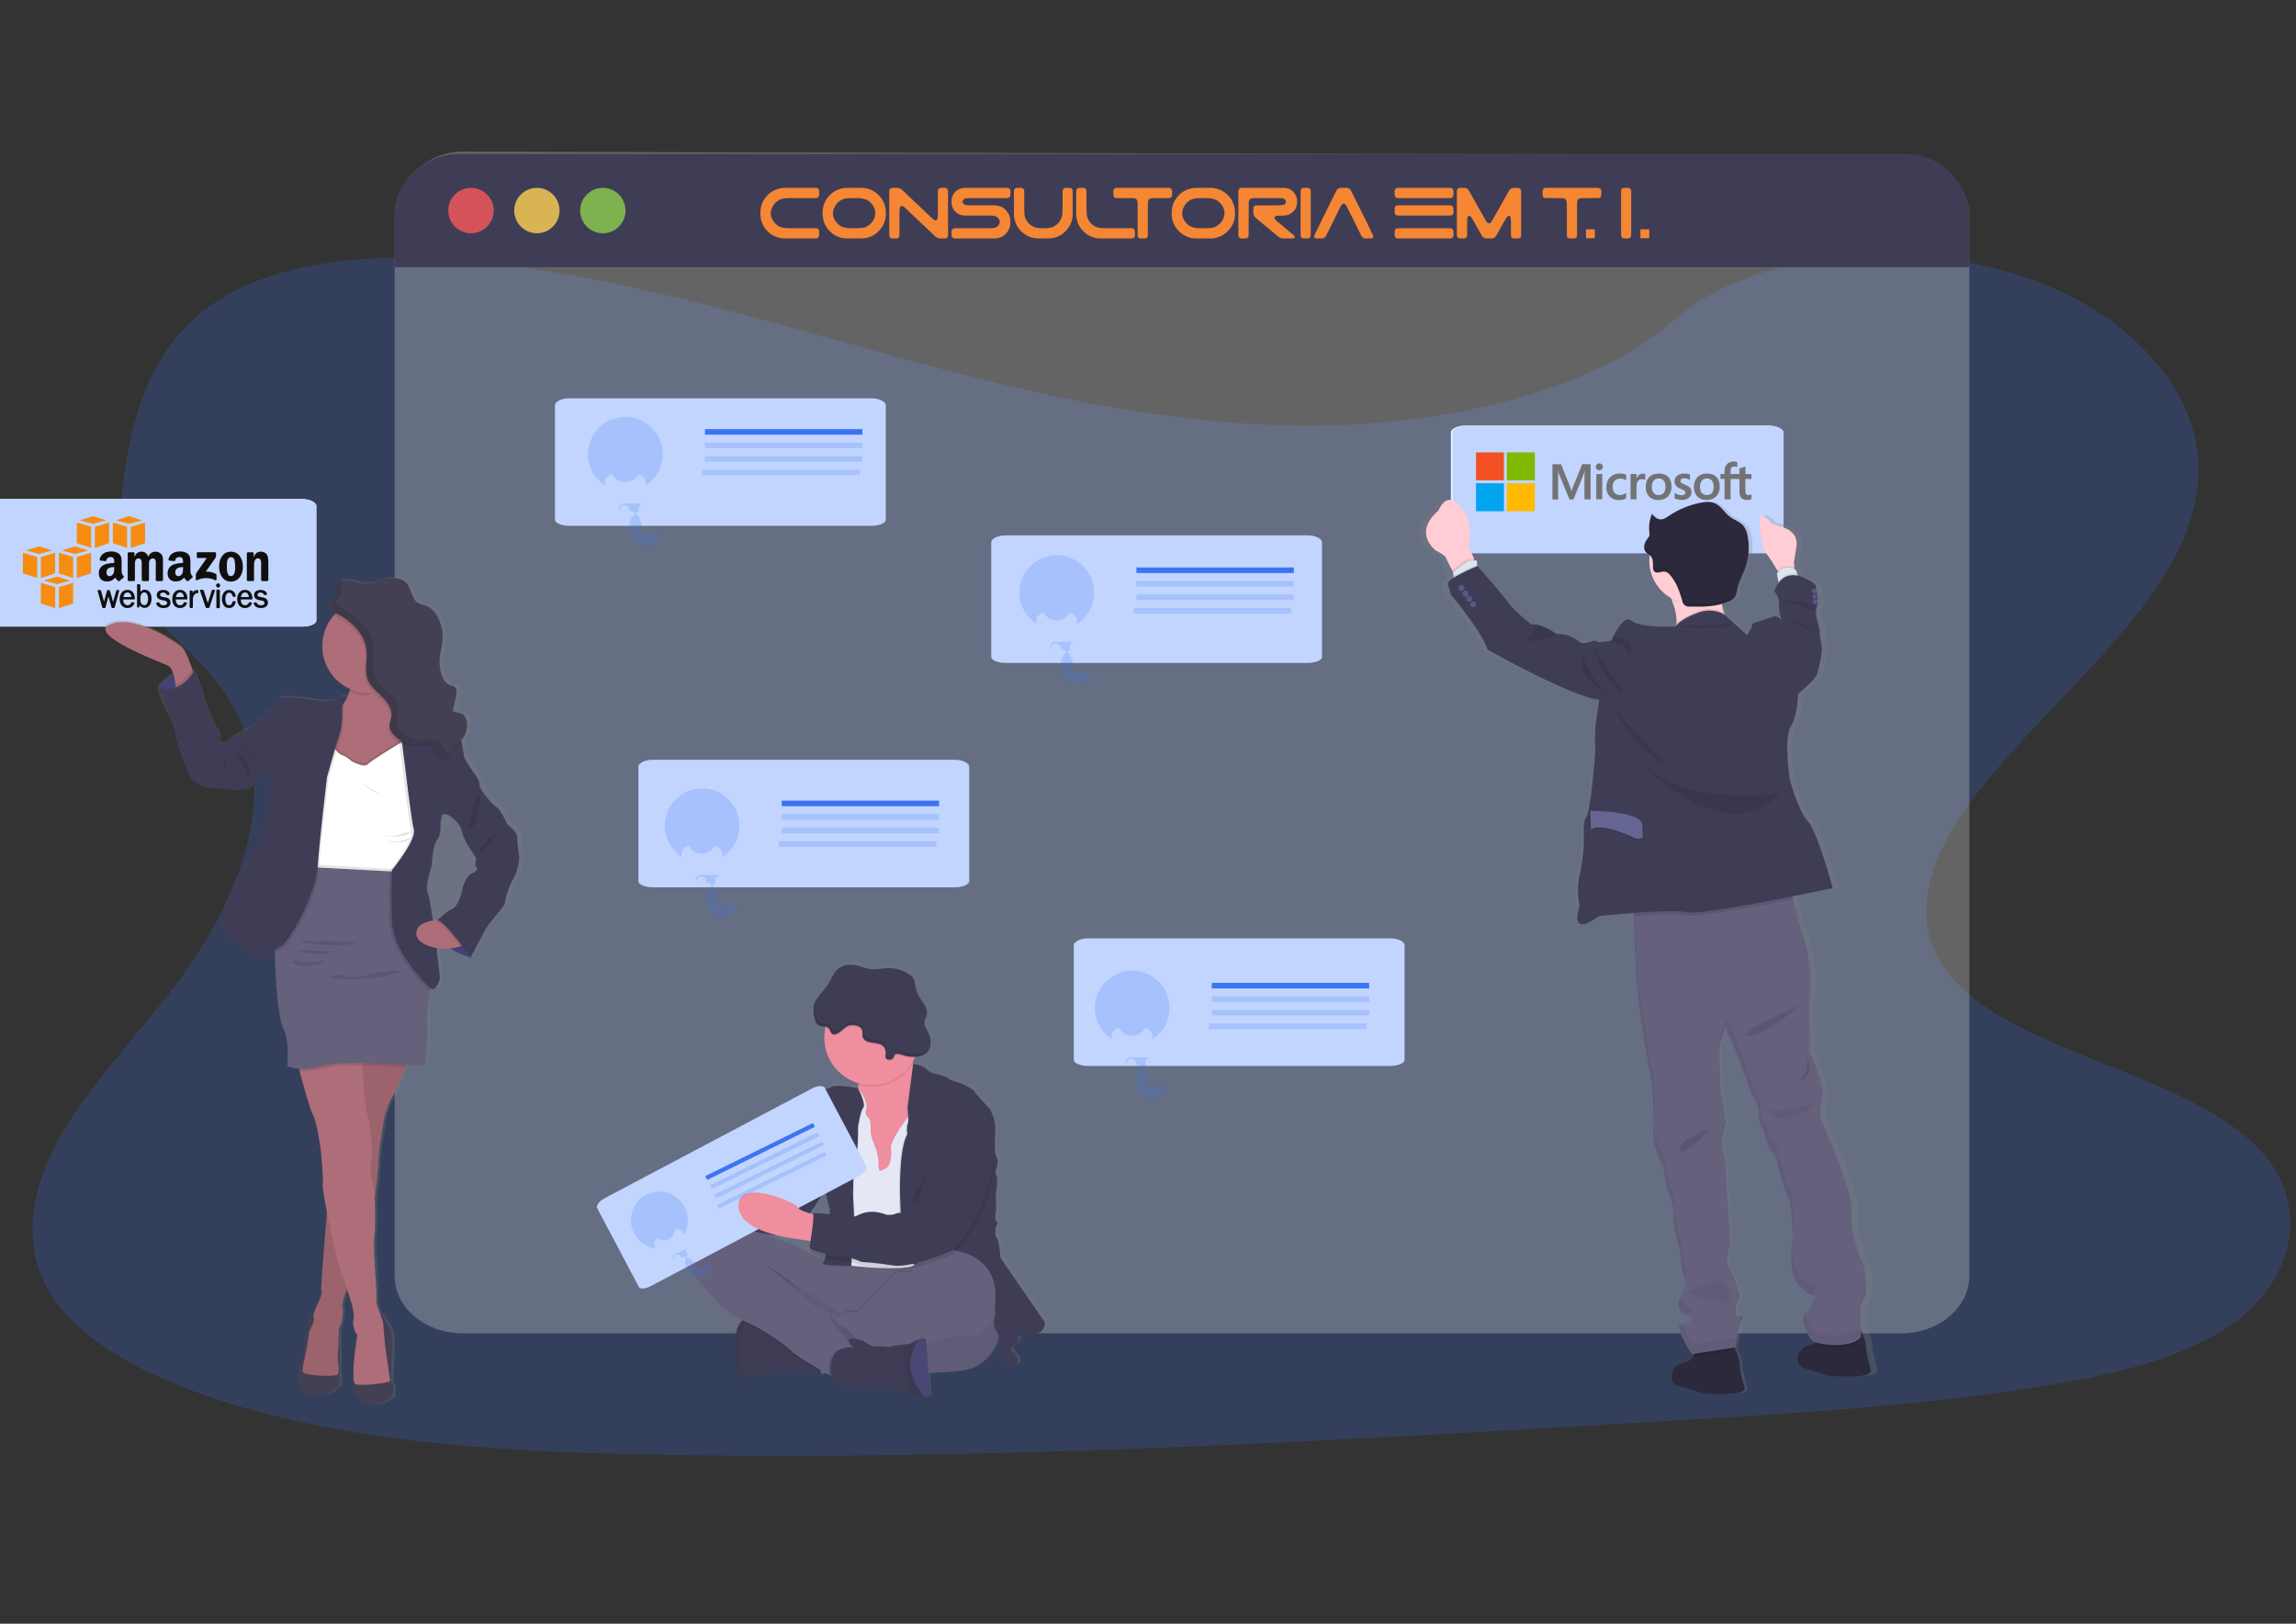 <?xml version="1.0" encoding="UTF-8"?>
<!DOCTYPE svg PUBLIC "-//W3C//DTD SVG 1.1//EN" "http://www.w3.org/Graphics/SVG/1.1/DTD/svg11.dtd">
<!-- Creator: CorelDRAW X8 -->
<svg xmlns="http://www.w3.org/2000/svg" xml:space="preserve" width="297mm" height="210mm" version="1.1" style="shape-rendering:geometricPrecision; text-rendering:geometricPrecision; image-rendering:optimizeQuality; fill-rule:evenodd; clip-rule:evenodd"
viewBox="0 0 29700 21000"
 xmlns:xlink="http://www.w3.org/1999/xlink"
 data-name="Layer 1"
 xmlns:dc="http://purl.org/dc/elements/1.1/"
 xmlns:cc="http://creativecommons.org/ns#"
 xmlns:rdf="http://www.w3.org/1999/02/22-rdf-syntax-ns#"
 xmlns:svg="http://www.w3.org/2000/svg">
 <rect x="0" y="0" width="29700" height="21000" fill="#333333" stroke="none"/>
 <defs>
  <style type="text/css">
   <![CDATA[
    .fil0 {fill:none}
    .fil35 {fill:#00A4EF}
    .fil31 {fill:#100F0D}
    .fil20 {fill:#2D293D}
    .fil8 {fill:#3C74F3}
    .fil3 {fill:#3F3D56}
    .fil28 {fill:#444053}
    .fil26 {fill:#4C4981}
    .fil16 {fill:#565387}
    .fil23 {fill:#575988}
    .fil11 {fill:#65617D}
    .fil24 {fill:#656691}
    .fil32 {fill:#737373}
    .fil34 {fill:#7FBA00}
    .fil27 {fill:#AE6E79}
    .fil7 {fill:#C1D5FF}
    .fil22 {fill:#DCE6F2}
    .fil15 {fill:#E3E8F4}
    .fil14 {fill:#EE8E9E}
    .fil33 {fill:#F25022}
    .fil36 {fill:#FFB900}
    .fil21 {fill:#FFCDD3}
    .fil17 {fill:white}
    .fil30 {fill:#100F0D;fill-rule:nonzero}
    .fil37 {fill:#F58634;fill-rule:nonzero}
    .fil29 {fill:#F68D11;fill-rule:nonzero}
    .fil12 {fill:black;fill-opacity:0.051}
    .fil13 {fill:black;fill-opacity:0.102}
    .fil18 {fill:#3C74F3;fill-opacity:0.102}
    .fil9 {fill:#3C74F3;fill-opacity:0.2}
    .fil1 {fill:#3C74F3;fill-opacity:0.212}
    .fil2 {fill:white;fill-opacity:0.239}
    .fil6 {fill:#8CCF4D;fill-opacity:0.8}
    .fil4 {fill:#FA5959;fill-opacity:0.8}
    .fil5 {fill:#FED253;fill-opacity:0.8}
    .fil10 {fill:url(#id0)}
    .fil19 {fill:url(#id1)}
    .fil25 {fill:url(#id2)}
   ]]>
  </style>
  <linearGradient id="id0" gradientUnits="userSpaceOnUse" x1="11205.6" y1="18040" x2="11205.6" y2="12451.7">
   <stop offset="0" style="stop-opacity:0.251; stop-color:gray"/>
   <stop offset="0.541" style="stop-opacity:0.122; stop-color:gray"/>
   <stop offset="1" style="stop-opacity:0.102; stop-color:gray"/>
  </linearGradient>
  <linearGradient id="id1" gradientUnits="userSpaceOnUse" xlink:href="#id0" x1="-1.20779e+06" y1="-2.95308e+06" x2="-1.20779e+06" y2="-7.8327e+06">
  </linearGradient>
  <linearGradient id="id2" gradientUnits="userSpaceOnUse" xlink:href="#id0" x1="969669" y1="-3.52029e+06" x2="969669" y2="-7.73648e+06">
  </linearGradient>
 </defs>
 <g id="Camada_x0020_1">
  <rect id="backgroundrect" class="fil0" x="-187" y="1991" width="30074" height="17018"/>
  <path id="svg_1" class="fil1" d="M17022 5504c-1872,14 -3671,-409 -5391,-880 -1719,-472 -3425,-1001 -5261,-1218 -1180,-139 -2524,-117 -3452,424 -893,520 -1157,1372 -1287,2159 -98,592 -146,1214 199,1753 240,373 653,680 944,1037 1013,1239 385,2833 -619,4114 -470,600 -1020,1177 -1379,1812 -358,635 -507,1352 -153,1974 352,616 1152,1060 2013,1361 1749,613 3788,733 5774,772 4396,86 8803,-176 13198,-437 1627,-96 3261,-194 4855,-454 885,-144 1797,-355 2427,-809 800,-577 971,-1511 397,-2179 -962,-1119 -3519,-1314 -4207,-2527 -378,-668 -41,-1439 450,-2088 1057,-1393 2866,-2646 2909,-4197 29,-1065 -900,-2098 -2293,-2552 -1462,-476 -3461,-338 -4494,572 -1063,936 -2977,1350 -4630,1363z"/>
  <path id="svg_38" class="fil2" d="M25474 2786l0 13717c0,408 -394,741 -879,741l-18610 0c-486,0 -880,-332 -880,-741l0 -13717c0,-408 394,-825 880,-825l18609 45c485,0 880,373 880,780z"/>
  <path id="svg_39" class="fil3" d="M25474 2821l0 635 -20369 0 0 -635c0,0 0,0 0,0 0,-458 372,-830 830,-830 0,0 1,0 1,0l18709 0c458,0 829,372 829,830 0,0 0,0 0,0z"/>
  <path id="svg_40" class="fil4" d="M6386 2723c0,-162 -132,-293 -294,-293 -162,0 -293,131 -293,293 0,162 131,294 293,294 162,0 294,-132 294,-294z"/>
  <path id="svg_41" class="fil5" d="M7238 2723c0,-162 -131,-293 -293,-293 -162,0 -293,131 -293,293 0,162 131,294 293,294 162,0 293,-132 293,-294z"/>
  <path id="svg_42" class="fil6" d="M8091 2723c0,-162 -131,-293 -293,-293 -162,0 -293,131 -293,293 0,162 131,294 293,294 162,0 293,-132 293,-294z"/>
  <g id="svg_43">
   <path id="svg_44" class="fil7" d="M17101 7013l0 1482c0,44 -83,79 -185,79l-3909 0c-102,0 -185,-36 -185,-79l0 -1482c0,-44 83,-89 185,-89l3909 0c103,0 185,45 185,89z"/>
  </g>
  <g id="svg_50">
   <path id="svg_51" class="fil7" d="M12537 9915l0 1481c0,44 -83,80 -185,80l-3909 0c-102,0 -185,-36 -185,-80l0 -1481c0,-44 83,-89 185,-89l3909 0c102,0 185,45 185,89z"/>
  </g>
  <rect id="svg_52" class="fil8" x="10112" y="10355" width="2036.23" height="71.97"/>
  <path id="svg_53" class="fil9" d="M9082 10197c0,0 0,0 0,0 -267,0 -483,216 -483,483 0,162 82,313 217,403l0 -33c0,-55 42,-102 97,-108 33,61 98,99 168,99 70,0 134,-38 168,-99 55,6 96,53 96,108l0 35c137,-89 220,-242 220,-405 0,-267 -216,-483 -483,-483 0,0 0,0 0,0l0 0zm452 1500c-6,101 -90,179 -191,179 -100,0 -184,-78 -190,-179 -13,-27 -19,-57 -19,-87 0,0 0,0 0,0 0,-85 50,-161 128,-194 -6,-10 -10,-22 -10,-34 0,0 0,0 0,0 0,0 0,0 0,0 0,-35 29,-64 64,-64l-258 0c-34,2 -60,30 -60,63 0,12 3,22 9,32l2 0c0,-2 0,-4 0,-6 0,-2 0,-4 0,-6 4,-41 33,-74 73,-83l2 0c-20,2 -38,12 -48,29 10,-7 22,-11 35,-11 35,0 64,29 64,64 0,2 0,3 0,4 0,1 0,2 0,3 91,25 156,108 156,203 0,31 -7,61 -20,89l263 -2z"/>
  <polygon id="svg_54" class="fil9" points="10112,10602 12148,10602 12148,10530 10112,10530 "/>
  <polygon id="svg_55" class="fil9" points="10112,10777 12148,10777 12148,10705 10112,10705 "/>
  <polygon id="svg_56" class="fil9" points="10077,10952 12113,10952 12113,10880 10077,10880 "/>
  <g id="svg_57">
   <path id="svg_58" class="fil7" d="M11458 5240l0 1482c0,44 -83,79 -186,79l-3908 0c-101,0 -185,-36 -185,-79l0 -1482c0,-44 83,-89 185,-89l3909 0c102,0 185,45 185,89z"/>
  </g>
  <g id="svg_64">
   <path id="svg_65" class="fil7" d="M18169 12225l0 1482c0,44 -82,79 -185,79l-3909 0c-102,0 -185,-35 -185,-79l0 -1482c0,-44 83,-89 185,-89l3910 0c102,-1 184,44 184,89z"/>
  </g>
  <path id="svg_71" class="fil10" d="M13560 17080l-581 -842c0,0 -10,-208 -49,-257 -38,-49 -8,-157 -8,-157 0,0 41,-59 6,-65 -35,-5 -6,-138 -6,-138l-2 -212c0,0 32,-203 5,-252 -7,-12 -11,-26 -11,-41 0,-16 5,-32 14,-45 9,-13 32,-117 0,-146 -33,-30 -25,-212 -17,-355 9,-143 -56,-225 -56,-246 0,-22 -215,-233 -215,-252 0,-19 -135,-97 -217,-119 -81,-22 -122,-38 -119,-49 2,-10 -128,-53 -128,-53 0,0 -114,-8 -157,-64 -44,-57 -176,-74 -180,-74l-3 -12 -2 -12c10,-17 20,-35 28,-53 3,-5 5,-11 8,-16 0,0 1,0 1,0 47,0 93,-15 132,-42 39,-32 63,-79 65,-130 0,-4 1,-8 1,-13 0,-45 -11,-90 -32,-131 -24,-48 -59,-99 -47,-152 5,-23 19,-43 26,-65 4,-13 5,-27 5,-40 0,-31 -8,-62 -24,-88 -21,-39 -49,-74 -72,-112 -29,-49 -49,-103 -57,-159 -2,-30 -9,-59 -21,-86 -13,-19 -29,-36 -48,-48 -81,-58 -178,-89 -277,-89 -5,0 -9,0 -14,0 -74,3 -148,23 -221,14 -44,-8 -87,-19 -129,-34 -91,-26 -196,-38 -275,14 -79,52 -111,155 -165,235 -47,71 -117,130 -153,205 0,-1 0,-3 0,-4 -9,17 -15,36 -20,54 -4,22 -5,43 -5,65 0,39 6,78 17,115 4,31 20,59 44,79 26,17 63,13 95,19 -1,5 -3,10 -4,15 -9,42 -13,85 -13,128 0,0 0,1 0,1 0,0 0,0 0,0 0,275 180,516 443,595 0,5 0,11 0,16 0,16 -1,31 -3,47l0 0c0,0 -273,-56 -346,-18 -73,38 -217,67 -238,89 -21,22 -76,5 -125,132 -49,127 -54,257 -116,318 -63,60 -95,100 -98,143 -3,44 8,53 -16,68 -25,14 -60,70 -49,92 1,6 2,12 2,19 0,24 -12,48 -32,62 -24,17 -38,45 -38,74 0,2 0,5 0,7 0,3 -16,60 -54,73 -38,14 -63,103 -63,103l-123 142 -244 -270c-19,-22 -47,-34 -76,-34 -25,0 -50,10 -69,27l-120 106c-46,11 -88,36 -120,72 -26,26 -47,58 -62,92l-65 59c-24,30 -37,67 -37,105 0,27 7,55 20,79l156 173 0 1c-55,5 -108,26 -151,62 -233,205 -236,395 -200,481 35,87 331,420 331,420 0,0 171,223 419,342l0 0 -2 2c-5,5 -9,11 -14,17l-4 5c-2,2 -3,4 -4,6l-4 6 -4 5 -5 8 -2 5 -6 11c0,0 -1,2 -2,3 0,1 -4,10 -6,15l-3 6c0,3 -3,7 -4,10l-2 7c0,4 -3,7 -4,11l-2 7c-1,4 -2,8 -3,12 0,3 -2,5 -2,8 -1,2 -3,13 -5,19 0,1 0,3 0,4 0,1 0,3 0,4 -1,4 -1,9 -2,14 0,3 0,6 -1,10 -2,3 -2,8 -2,13 -1,5 0,7 0,10 0,4 0,10 0,16l0 9c0,9 0,17 0,27 -6,317 13,362 13,362 24,60 80,102 144,108 4,1 9,1 13,1 11,0 23,-1 33,-3 141,-25 472,-81 589,-59 70,13 200,-7 292,-24l25 -5 17 53 53 -15 45 27 29 16c53,181 271,120 271,120l51 29 524 14c59,35 121,65 185,89 9,2 18,4 27,6 31,2 63,3 94,3 17,0 34,0 52,-1 40,0 71,-2 71,-2 0,0 -6,-142 -13,-302 161,-3 324,-18 485,-40 279,-49 397,-303 439,-439 12,56 22,112 26,169 12,49 26,98 44,146 15,38 35,75 60,108 206,-70 81,-176 37,-222 -43,-46 30,-83 30,-83 0,0 57,-39 53,-74 -4,-35 -8,-73 177,-70 184,3 172,-150 172,-150zm-2865 -1728c2,15 28,182 51,226 5,21 8,42 8,64 0,8 -1,17 -2,25 -109,-9 -223,-13 -223,-13 4,4 6,8 6,14l-17 -4 -25 -7 202 -306 0 1zm-565 937l190 30 15 2c-5,30 -8,60 -9,89 0,3 4,7 10,11 -2,14 -4,29 -4,44 3,15 92,48 193,75 -1,5 -2,10 -4,15l0 0c-89,-47 -231,-69 -247,-104 -16,-35 -496,-203 -496,-203 0,0 -18,-9 -48,-24l126 24 35 -3c145,-69 282,-156 405,-259l-166 303z"/>
  <path id="svg_72" class="fil11" d="M12942 17198c0,0 -75,454 -457,521 -382,68 -1656,53 -1656,53 0,0 -729,-106 -992,-720 -264,-615 -433,-861 -207,-871 226,-11 1444,411 1514,416 69,6 1866,-935 1798,601z"/>
  <path id="svg_73" class="fil12" d="M12942 17198c0,0 -75,454 -457,521 -382,68 -1656,53 -1656,53 0,0 -729,-106 -992,-720 -264,-615 -433,-861 -207,-871 226,-11 1444,411 1514,416 69,6 1866,-935 1798,601z"/>
  <path id="svg_74" class="fil3" d="M9524 17702c24,60 79,101 142,109 4,0 9,0 13,0 11,0 22,-1 33,-3 140,-24 468,-79 584,-59 69,13 198,-6 291,-24 61,-11 106,-22 106,-22 0,0 -108,-357 -121,-368 -14,-11 -485,-294 -485,-294l-373 -27 0 0c-50,8 -95,34 -126,75 -40,47 -74,125 -76,253 -6,315 12,360 12,360z"/>
  <path id="svg_75" class="fil12" d="M9524 17702c24,60 79,101 142,109 -36,-47 -70,-97 -101,-148l2 -261c-2,-16 -2,-32 -2,-48 0,-129 54,-253 149,-340l0 0c0,0 -196,14 -202,328 -5,315 12,360 12,360z"/>
  <path id="svg_76" class="fil13" d="M11141 17133l347 -271 546 -538 -148 -7c-23,14 -84,59 -87,113 -3,65 -147,4 -223,42 -75,37 -443,509 -507,506 -64,-3 -116,-33 -143,13 0,1 -1,2 -2,3l217 139z"/>
  <path id="svg_77" class="fil13" d="M9587 17089l38 17c264,113 588,350 613,393 14,26 203,141 349,226 60,-11 105,-22 105,-22 0,0 -107,-357 -121,-368 -13,-11 -484,-294 -484,-294l-373 -27 0 0c-50,8 -96,35 -127,75l0 0z"/>
  <path id="svg_78" class="fil11" d="M8855 16318c35,86 328,417 328,417 0,0 185,242 450,355 265,113 589,350 613,393 16,26 226,154 374,241l33 19 73 43 39 22c0,0 90,-72 180,-145 89,-73 177,-144 178,-148 3,-8 37,-99 29,-106 -4,-2 -22,-40 -56,-83 -36,-48 -83,-87 -137,-113 -79,-40 -141,-105 -178,-185 -36,-80 -12,-9 -29,-20 -37,-25 -78,-43 -121,-53 -60,-7 -170,-128 -170,-128 -43,-28 -79,-66 -105,-111 -29,-59 -446,-344 -484,-370l1011 648 243 155 346 -271 546 -538 -180 -8c-265,-12 -736,-30 -796,-16 -33,8 -68,12 -102,12 -15,0 -31,-1 -46,-3 -15,-1 -134,6 -223,-40 -88,-47 -229,-69 -245,-104 -16,-35 -492,-202 -492,-202 0,0 -648,-343 -879,-139 -231,204 -235,392 -200,478z"/>
  <path id="svg_79" class="fil14" d="M10945 14345l83 277 107 624 396 26 114 -190 114 -189c0,0 71,-252 123,-496 45,-216 74,-425 26,-448 -44,-20 -72,-93 -91,-171 -2,-10 -4,-19 -6,-29 -13,-66 -22,-134 -27,-201 -4,-67 -828,-43 -712,299 20,58 31,119 31,181 0,0 0,0 0,0 0,16 -1,31 -3,47 -12,107 -68,205 -155,270l0 0z"/>
  <path id="svg_80" class="fil15" d="M10772 14299l30 471 67 400 76 185 67 1015c0,0 648,75 806,0 11,-4 21,-12 28,-22 191,-288 128,-1120 128,-1120l74 -539 -49 -279 -117 -13 -90 -9c0,0 -20,25 -49,64 -80,105 -227,312 -217,398 13,119 -16,238 -62,258 -46,20 -83,52 -91,19 -8,-17 -12,-37 -12,-56 0,-10 1,-20 3,-30 9,-45 -34,-185 -34,-185 0,0 -73,-164 -68,-234 6,-70 -8,-150 -29,-169 -22,-19 -51,-38 -27,-124 25,-86 -106,-253 -106,-253l-328 223z"/>
  <path id="svg_81" class="fil13" d="M11629 15474l26 804 156 86c11,-4 21,-12 28,-22 191,-288 128,-1121 128,-1121l73 -537 -49 -280 -117 -12c46,-216 75,-425 27,-448 -44,-20 -73,-93 -91,-171l0 0 -84 569c0,0 7,51 9,104 1,10 2,20 2,30 0,24 -3,47 -9,70 -19,49 -5,135 -5,135 -48,85 -73,243 -84,397 -16,203 -10,396 -10,396z"/>
  <path id="svg_82" class="fil3" d="M11812 13760c0,0 136,17 178,73 43,57 157,65 157,65 0,0 129,43 126,53 -3,9 38,26 118,48 81,22 215,100 215,119 0,19 212,228 212,250 0,21 64,102 56,244 -8,143 -16,323 17,353 32,29 0,145 0,145 -10,13 -14,29 -14,45 0,14 3,28 11,41 26,48 -6,250 -6,250l3 210c0,0 -29,132 6,137 34,4 -6,64 -6,64 0,0 -29,108 8,156 38,49 49,256 49,256l575 836c0,0 8,153 -175,151 -183,-3 -180,35 -174,69 5,35 -51,73 -51,73 0,0 -73,38 -30,84 43,45 167,150 -38,220 -24,-33 -44,-69 -59,-107 -17,-48 -32,-97 -43,-146 -11,-49 -19,-204 -56,-231 -38,-27 -33,-156 -33,-156 0,0 53,-106 -21,-148 -75,-42 -1167,-648 -1167,-648l-27 -804c0,0 -19,-594 94,-794 0,0 -13,-86 6,-134 19,-49 -3,-205 -3,-205l72 -569z"/>
  <path id="svg_83" class="fil13" d="M11107 14083c0,0 -270,-56 -344,-18 -73,38 -215,67 -236,89 -22,22 -76,5 -124,132 -48,127 -53,255 -116,315 -62,59 -94,99 -97,142 -2,43 9,53 -16,67 -24,15 -59,70 -48,92 10,21 559,495 559,495 0,0 27,180 51,226 25,45 -26,675 -80,717 -55,43 364,39 364,39 0,0 19,-412 35,-434 16,-22 -11,-463 -11,-463 0,0 -3,-376 32,-476 35,-100 31,-430 31,-430 0,0 31,-199 69,-245 37,-46 -69,-248 -69,-248z"/>
  <path id="svg_84" class="fil3" d="M11099 14075c0,0 -270,-56 -344,-18 -73,38 -215,67 -236,89 -22,21 -76,5 -124,132 -48,127 -53,256 -115,315 -63,59 -95,99 -97,142 -3,43 8,53 -16,67 -24,15 -60,70 -49,92 11,22 560,495 560,495 0,0 26,180 51,225 24,46 -27,675 -81,718 -54,44 363,39 363,39 0,0 19,-412 35,-434 16,-21 -11,-462 -11,-462 0,0 -3,-377 32,-477 35,-99 32,-430 32,-430 0,0 30,-198 68,-245 37,-46 -68,-248 -68,-248z"/>
  <path id="svg_85" class="fil13" d="M11071 13847c20,58 31,119 31,181 0,0 0,0 0,1 57,17 116,25 176,25 219,0 421,-116 531,-305 -13,-66 -22,-133 -26,-200 -4,-68 -828,-43 -712,298z"/>
  <path id="svg_86" class="fil14" d="M10662 13422c1,339 276,613 615,613 339,0 614,-275 614,-614 0,-339 -275,-614 -614,-614 -291,0 -542,203 -602,487 -8,42 -13,85 -13,127 0,0 0,1 0,1l0 0z"/>
  <path id="svg_87" class="fil3" d="M10267 14848l-148 45c1,6 2,12 2,18 0,24 -12,47 -32,62 -23,17 -37,44 -37,73 0,2 0,4 0,6 0,2 -16,59 -53,73 -37,13 -62,102 -62,102l-124 143c0,0 -45,37 -37,56 8,19 -49,24 -49,24l30 479 255 48 159 -16 129 -48 113 -68 51 -132 226 -344 -423 -521z"/>
  <path id="svg_88" class="fil14" d="M9764 15490c0,0 -328,-473 -573,-217 -245,255 100,669 180,655 81,-13 466,-34 466,-34l-73 -404z"/>
  <path id="svg_89" class="fil13" d="M10675 13294c17,2 33,9 46,21 20,22 21,60 49,74 7,3 14,5 22,5 3,0 6,-1 10,-1 71,-10 112,-91 181,-113 15,-4 30,-6 45,-6 26,0 52,6 76,16 15,5 29,14 39,26 23,30 7,74 18,110 15,50 74,70 126,76 52,7 110,11 144,49 18,24 28,53 28,82 0,8 0,15 -1,22 -2,7 -3,13 -3,20 0,6 1,13 3,19 14,40 84,34 102,2 13,-23 9,-42 40,-48 4,-1 8,-1 12,-1 18,0 37,4 54,12 51,18 104,27 158,27 4,0 9,0 13,0 38,-82 58,-172 58,-263 0,-340 -276,-615 -616,-615 -291,0 -542,203 -602,488l-2 -2z"/>
  <path id="svg_90" class="fil3" d="M11456 13677c-1,-6 -2,-13 -2,-19 0,-7 1,-13 2,-20 1,-7 2,-14 2,-22 0,-29 -10,-58 -28,-82 -35,-38 -93,-42 -144,-49 -52,-6 -112,-26 -127,-76 -10,-36 6,-79 -17,-109 -11,-13 -24,-22 -40,-27 -24,-11 -49,-16 -75,-16 -15,0 -30,2 -45,5 -69,23 -110,103 -182,114 -3,0 -6,1 -9,1 -8,0 -16,-2 -23,-5 -26,-14 -28,-53 -49,-75 -32,-34 -94,-12 -134,-38 -24,-20 -40,-48 -44,-79 -11,-37 -17,-76 -17,-114 0,-22 2,-43 5,-64 24,-100 113,-169 170,-254 53,-80 83,-181 163,-234 80,-52 183,-40 273,-14 41,15 84,27 128,34 72,9 145,-11 219,-13 5,0 10,0 15,0 98,0 194,30 274,88 18,12 35,28 47,47 12,27 19,56 21,86 8,56 28,109 56,157 23,38 51,72 72,112 16,26 24,56 24,87 0,13 -2,27 -5,40 -7,22 -20,42 -26,65 -12,53 22,102 46,151 21,40 32,85 32,131 0,4 0,8 0,12 -3,50 -27,97 -65,129 -39,27 -85,41 -132,41 -1,0 -3,0 -4,0 -5,0 -10,1 -15,1 -54,0 -108,-10 -159,-27 -17,-8 -36,-12 -55,-12 -3,0 -7,0 -11,0 -31,7 -26,27 -40,49 -17,33 -86,39 -101,-1z"/>
  <path id="svg_91" class="fil13" d="M11125 17149l347 -271 545 -538 -180 -8c-21,19 -34,45 -38,73 -2,66 -147,5 -223,43 -75,37 -443,509 -507,505 -64,-3 -116,-32 -143,13l-2 4c-11,12 -25,20 -41,24l242 155z"/>
  <path id="svg_92" class="fil11" d="M10425 17130l175 556 26 87 83 -22 183 -51 815 -223c103,-5 203,-32 294,-80 132,-74 282,-113 434,-113 24,0 48,1 72,3 108,10 228,-37 327,-221 0,0 226,-666 -344,-857 -569,-191 -597,101 -597,101l-8 5c-22,14 -84,58 -86,112 -3,66 -148,5 -223,42 -76,38 -443,512 -507,509 -64,-3 -116,-33 -143,13 0,1 -1,2 -2,3 -20,26 -79,34 -119,35 -22,0 -37,0 -37,0l-5 1 -42 12 -296 88z"/>
  <path id="svg_93" class="fil13" d="M10471 16050l84 13 34 -347c0,0 -38,-6 -86,-17 13,48 -16,236 -32,351z"/>
  <path id="svg_94" class="fil13" d="M12669 14429c0,0 250,-73 189,637 -62,710 -525,1159 -525,1159 0,0 -532,234 -771,196 -240,-37 -414,-45 -414,-45 -75,-38 -158,-60 -242,-65 -134,-5 -417,-89 -423,-116 -7,-27 70,-422 37,-451 0,0 377,15 415,42 37,28 91,8 132,0 41,-7 164,-115 409,-21 0,0 83,8 115,-13 15,-7 32,-11 49,-11 12,0 24,2 35,5 21,-7 41,-17 59,-29 8,-11 72,0 72,0 4,2 8,3 13,3 13,0 24,-9 28,-22 8,-22 21,-42 37,-59 16,-17 73,-409 210,-562 19,-17 30,-41 30,-66 0,-4 0,-8 0,-12 -11,-43 223,-657 545,-570z"/>
  <path id="svg_95" class="fil13" d="M10721 17042l355 430 2 -3c3,-8 38,-99 30,-105 -9,-7 -70,-140 -194,-197 -63,-31 -116,-79 -152,-138l-41 13z"/>
  <path id="svg_96" class="fil13" d="M10725 17786l39 22c0,0 90,-72 179,-145 90,-73 177,-144 178,-148 3,-8 38,-99 30,-106 -5,-2 -23,-40 -57,-83 -241,-67 -87,100 -67,108 0,0 -293,-68 -309,252 -1,8 -1,16 -1,24 0,25 3,51 8,76l0 0z"/>
  <path id="svg_97" class="fil3" d="M11022 17921l52 30 519 13c58,35 119,65 183,88 9,3 18,5 27,6 31,3 63,4 94,4 17,0 34,0 50,-1 40,0 71,-3 71,-3 0,0 -25,-654 -43,-723 -9,-33 -53,-26 -96,-9 -32,13 -63,29 -93,47 -29,18 -220,21 -255,40 -35,19 -135,-11 -196,0 -62,11 -172,-73 -172,-73 -302,-99 -133,86 -111,94 0,0 -293,-67 -309,252 -16,319 279,235 279,235z"/>
  <path id="svg_98" class="fil16" d="M11773 17668c5,136 111,304 174,393 40,0 70,-3 70,-3 0,0 -24,-654 -43,-723 -8,-33 -53,-27 -95,-9 -52,97 -111,233 -106,342z"/>
  <path id="svg_99" class="fil13" d="M11773 17668c5,136 111,304 174,393 40,0 70,-3 70,-3 0,0 -24,-654 -43,-723 -8,-33 -53,-27 -95,-9 -52,97 -111,233 -106,342z"/>
  <path id="svg_100" class="fil12" d="M11684 17686c36,131 35,278 92,367 9,2 18,4 27,5 31,3 63,4 94,4 17,0 34,0 50,-1 40,0 71,-3 71,-3 0,0 -25,-654 -43,-723 -9,-33 -53,-26 -96,-9 -32,13 -63,29 -93,47 -29,18 -148,146 -102,313z"/>
  <path id="svg_101" class="fil13" d="M9894 16360c0,0 257,83 476,380l-476 -380z"/>
  <g id="svg_102">
   <path id="svg_103" class="fil13" d="M11988 13133l-1 6c-3,7 -6,15 -9,22 2,-10 6,-19 10,-28l0 0z"/>
   <path id="svg_104" class="fil13" d="M10530 13002c4,-18 11,-36 20,-53 -2,5 -3,10 -4,14 -3,22 -5,43 -5,65 0,38 6,77 17,114 4,31 19,59 43,79 40,27 102,4 135,38 21,22 22,61 49,75 7,3 14,4 22,4 3,0 7,0 10,-1 71,-10 113,-90 182,-113 14,-3 30,-5 45,-5 26,0 51,5 75,16 15,5 29,14 40,26 23,30 6,74 17,110 15,49 74,69 126,76 52,7 110,10 144,49 19,23 29,52 29,81 0,8 -1,16 -2,23 -2,6 -2,13 -2,19 0,7 0,13 2,19 14,41 84,35 102,3 14,-23 10,-42 41,-49 3,0 7,0 10,0 20,0 38,4 56,12 51,17 104,26 158,26 5,0 11,0 15,0 2,0 3,0 4,0 47,0 94,-14 133,-41 17,-14 31,-32 42,-51 -9,36 -30,68 -58,91 -39,27 -85,41 -132,41 -2,0 -3,0 -5,0 -5,0 -10,0 -15,0 -54,0 -107,-9 -158,-26 -18,-8 -36,-12 -55,-12 -4,0 -8,0 -11,0 -32,7 -27,27 -41,49 -18,32 -88,38 -102,-2 -2,-7 -2,-13 -2,-20 0,-6 0,-13 2,-19 1,-7 2,-15 2,-23 0,-29 -10,-58 -29,-81 -34,-39 -92,-43 -144,-49 -52,-7 -111,-27 -126,-76 -11,-36 5,-80 -18,-110 -10,-12 -24,-21 -39,-26 -24,-11 -50,-16 -76,-16 -15,0 -30,1 -45,5 -68,22 -110,103 -181,113 -3,1 -7,1 -10,1 -8,0 -15,-1 -22,-4 -27,-14 -28,-53 -49,-75 -33,-35 -95,-12 -135,-38 -24,-20 -39,-48 -43,-79 -12,-37 -18,-76 -18,-115 0,-22 2,-43 6,-65l0 0z"/>
  </g>
  <path id="svg_105" class="fil13" d="M12030 15155c-49,66 -106,128 -149,198 -43,63 -66,137 -66,213 0,7 0,15 1,22 45,-46 65,-110 94,-168 48,-99 120,-182 180,-272 12,-18 86,-117 49,-122 -31,-4 -91,106 -109,129z"/>
  <path id="svg_106" class="fil7" d="M10669 14069l539 1019c16,30 -28,85 -98,122l-2690 1423c-70,37 -141,43 -156,12l-539 -1019c-17,-30 24,-91 94,-128l2690 -1423c70,-37 144,-36 160,-6z"/>
  <path id="svg_114" class="fil14" d="M9552 15590c-3,355 731,430 731,430l188 30 84 13 34 -347c0,0 -38,-6 -86,-17 -71,-16 -163,-45 -182,-85 -33,-67 -767,-379 -769,-24z"/>
  <path id="svg_115" class="fil3" d="M12663 14374c0,0 250,-72 188,638 -62,710 -524,1159 -524,1159 0,0 -533,233 -772,196 -239,-38 -414,-46 -414,-46 -75,-38 -158,-60 -242,-64 -135,-6 -417,-89 -424,-116 -6,-27 71,-423 38,-452 0,0 377,16 414,43 38,27 92,8 133,0 41,-8 164,-116 408,-21 0,0 84,8 116,-14 15,-7 32,-11 49,-11 12,0 24,2 35,6 21,-7 40,-17 58,-30 9,-10 73,0 73,0 4,2 8,3 13,3 13,0 24,-9 27,-22 9,-22 22,-42 38,-59 16,-17 73,-408 210,-562 19,-16 30,-40 30,-66 0,-4 0,-8 -1,-12 -10,-43 224,-655 547,-570z"/>
  <path id="svg_116" class="fil17" d="M23048 5593l0 1482c0,44 -83,79 -185,79l-3910 0c-102,0 -185,-35 -185,-79l0 -1482c0,-44 83,-89 185,-89l3910 0c102,1 185,45 185,89z"/>
  <g id="svg_117">
   <path id="svg_118" class="fil18" d="M22999 5622l0 1482c0,44 -83,79 -185,79l-3909 0c-102,0 -185,-36 -185,-79l0 -1482c0,-44 82,-89 185,-89l3909 0c102,0 185,45 185,89z"/>
  </g>
  <path id="svg_119" class="fil7" d="M23072 5593l0 1482c0,44 -83,79 -185,79l-3910 0c-102,0 -185,-35 -185,-79l0 -1482c0,-44 83,-89 185,-89l3910 0c102,1 185,45 185,89z"/>
  <path id="svg_127" class="fil19" d="M24286 17713c-36,-132 -60,-248 -60,-248 0,0 2,-145 -68,-251l-1 -37 0 0 -11 -269c17,-49 38,-97 63,-142 45,-86 -15,-393 -15,-393 0,0 -196,-429 -163,-706 33,-278 -414,-1212 -414,-1212 -1,-3 -1,-7 -1,-11 0,-87 10,-175 29,-261 2,-13 3,-26 3,-39 0,-6 0,-12 0,-18 0,-1 0,-2 0,-3 0,-2 0,-3 0,-4 0,-1 0,0 0,2 -14,-181 -170,-517 -170,-517l-6 -651c0,0 77,-387 -93,-896 -59,-177 -98,-320 -123,-430 -3,-13 -6,-25 -9,-36 307,-59 541,-106 541,-106 0,0 -207,-741 -333,-868 -126,-127 -239,-534 -239,-534 0,0 -83,-526 13,-684 95,-159 99,-428 99,-428 0,0 226,-178 252,-254 26,-75 68,-246 64,-334 -3,-89 -35,-168 -26,-215 9,-47 -77,-222 -41,-308 8,-24 12,-49 12,-74 0,-3 0,-5 0,-8l0 -3c-2,-73 -12,-147 -29,-219 -69,-54 -149,-93 -234,-114l-6 -19 -15 -53c-8,-5 -16,-9 -23,-13l0 -19 -5 -76 29 -172c60,-300 -338,-329 -338,-329 -25,-45 -67,-78 -116,-94 -81,-27 4,447 43,476 29,22 121,167 165,238l0 0 8 12c-7,6 -12,13 -18,20l19 102 3 16c-25,34 -45,71 -59,110 -14,40 76,77 65,166 -12,90 29,199 32,205 -5,-5 -58,-58 -108,-42 -51,15 -192,63 -192,63 0,0 -106,23 -95,46 11,23 -67,129 -67,129l-296 -260c-4,-8 -7,-16 -10,-24 -13,-38 -23,-78 -29,-118 31,-8 61,-19 90,-32 30,-11 56,-29 77,-53 27,-35 32,-82 42,-125 19,-84 65,-160 96,-240 35,-89 53,-184 53,-280 0,-49 -5,-98 -14,-145 -6,-44 -23,-86 -48,-123 -50,-62 -135,-85 -198,-134 -64,-49 -106,-125 -180,-161 -66,-32 -145,-26 -217,-10 -142,28 -278,84 -400,162 -40,27 -85,57 -132,50 -41,-6 -73,-38 -100,-68 -1,-1 -1,-1 -1,-2 0,-1 0,-1 1,-2l-4 -3c-24,60 -37,124 -37,189 0,8 1,17 1,26 0,11 0,23 3,34 0,4 0,8 0,12 0,2 0,3 0,5 0,2 0,4 0,5l0 0c0,1 0,1 0,2 0,4 -1,9 -2,14 -6,14 -15,28 -26,39 -9,10 -16,21 -22,33 0,-4 2,-8 3,-12 -17,27 -27,58 -27,90 0,0 0,1 0,1 0,1 0,2 0,3 0,22 9,44 24,61 15,13 31,25 48,36 -3,24 -5,49 -5,74 0,7 0,14 0,21 9,193 118,368 288,461 3,8 7,16 11,24 40,95 72,206 63,310 0,7 -1,15 -2,22 -1,8 -7,9 -10,13l0 0c0,0 -472,23 -587,-74 -114,-96 -271,257 -271,257 0,0 -167,39 -203,8 -35,-32 -232,4 -232,4 -76,-63 -172,-97 -271,-97 -9,0 -18,0 -28,1 -67,-48 -142,-86 -221,-112l0 0 -5 -2 0 0c-24,-8 -49,-12 -74,-12 -11,0 -22,1 -32,3 -11,1 -240,-183 -311,-284 -72,-100 -409,-469 -410,-471l-2 -18 -6 -56c-10,2 -19,3 -29,4l-7 -19c-20,-54 -46,-106 -75,-155 -29,-49 -2,-70 18,-88 19,-19 -19,-275 -19,-275 0,0 -228,-481 -402,-108 0,0 -344,249 -37,513 0,0 121,52 140,97 12,30 55,111 84,164 5,9 9,17 13,24l-3 3 6 46 2 18c-54,34 -91,67 -81,90 18,40 31,82 39,125 7,43 431,499 492,717 0,0 1127,612 1492,645l-48 329c-4,58 -6,117 -6,175 0,31 1,62 2,93 7,70 -29,390 -29,390 0,0 -45,470 -95,537 -51,68 -31,348 -31,348 -7,135 -27,269 -57,401 -46,179 0,398 0,398 0,0 -167,428 262,126 0,0 215,-22 463,-40 0,8 0,16 0,25 0,32 2,66 3,103 6,241 17,574 38,825 36,443 205,1316 205,1316l17 442c-5,33 -8,67 -8,100 0,9 0,18 1,27 2,156 49,309 135,439l45 293c0,0 87,191 93,307 0,1 0,1 0,1 0,9 -1,19 -3,28 -1,10 -2,21 -2,31 0,5 0,9 0,14 0,134 94,451 94,451 0,0 17,322 66,339 42,15 -48,189 -75,239 -1,-4 -1,-7 -2,-10 -3,7 -5,10 -5,10 -8,24 -13,49 -13,74 0,3 1,6 1,9 -1,3 -1,6 -1,10 0,42 22,80 59,101 93,53 145,97 68,119 -29,6 -57,13 -85,22 0,-4 -3,-8 -5,-11 -18,8 -30,27 -30,48 0,3 0,6 1,9 2,39 13,76 33,109 84,170 140,233 140,233l37 -5c-5,14 -12,28 -20,41 -13,20 -32,38 -53,50 -19,13 -42,23 -65,27 -53,3 -102,29 -134,72 -46,64 -73,150 26,221l350 106c0,0 598,54 561,-78 -37,-132 -60,-248 -60,-248 -1,-82 -21,-162 -58,-235 -6,-12 -14,-23 -22,-34l21 -3c0,0 32,-297 88,-355 13,-13 15,-23 12,-31 5,-17 -10,-27 -30,-30 0,4 -2,8 -4,12 -16,-3 -33,-4 -50,-4 -3,0 -5,0 -8,0 -2,0 -26,-154 36,-212 7,-10 11,-22 11,-35 0,-4 0,-8 -1,-11 0,-21 -3,-42 -9,-63 -1,1 -1,3 -2,4 -37,-139 -153,-358 -153,-358 0,0 -10,-140 27,-197 36,-58 -35,-763 -35,-763 0,0 2,-342 -48,-499 -49,-157 40,-348 40,-348 0,0 0,-4 -1,-10l0 -3c0,0 -3,-21 -8,-53 0,1 0,1 0,2 0,1 0,1 0,2 -13,-90 -38,-253 -53,-329 -23,-105 -19,-622 -19,-622l79 -223 170 373 184 499c0,0 85,103 91,211 0,6 0,11 0,16 0,6 0,12 0,17 0,6 0,12 0,17 0,1 0,1 0,2 0,63 20,125 57,176 37,51 53,238 123,295 70,57 74,175 74,175 0,0 96,344 137,403 34,50 42,191 43,234l0 0c0,8 0,12 0,12 0,0 16,124 20,228 0,12 0,26 0,37 0,0 0,-2 0,-3 0,4 0,8 0,12 0,24 -3,49 -7,73 0,1 0,3 0,5 0,-7 0,-12 0,-18 -12,58 -18,116 -18,175 0,14 1,28 1,41 3,125 27,272 106,355 137,145 218,123 218,123 0,0 -56,190 -132,230 -3,2 -6,3 -9,6 0,-4 -1,-8 -2,-11 -13,16 -21,37 -21,58 0,4 1,8 1,12 -2,83 55,215 106,274 19,17 42,30 67,36 -4,3 -8,5 -12,8 -8,5 -17,9 -26,13 -13,6 -26,10 -39,12 -53,4 -102,30 -135,72 -45,64 -73,150 27,221l350 106c0,0 596,52 558,-81z"/>
  <path id="svg_128" class="fil20" d="M22024 18022l-339 -106c-95,-71 -69,-158 -25,-222 31,-41 79,-68 130,-71 23,-5 45,-14 63,-27 21,-12 39,-30 51,-50 22,-38 34,-81 34,-125 0,-2 0,-4 0,-6 0,-2 363,-122 467,-18 19,19 35,40 48,63 35,73 55,154 55,235 1,82 24,116 59,248 36,133 -543,79 -543,79z"/>
  <path id="svg_129" class="fil20" d="M23655 17794l-339 -106c-95,-71 -69,-157 -25,-221 31,-42 79,-68 130,-72 13,-2 26,-6 38,-12 9,-3 18,-8 27,-13 91,-55 84,-181 84,-181 0,0 363,-122 468,-18 14,14 26,29 37,46 67,106 66,252 66,252 0,0 23,116 58,248 36,132 -544,77 -544,77z"/>
  <path id="svg_130" class="fil13" d="M22405 17398c19,19 35,40 48,63l0 0 -549 85c22,-37 34,-80 34,-124 0,-2 0,-4 0,-6 0,-2 363,-122 467,-18z"/>
  <path id="svg_131" class="fil13" d="M24073 17216l4 104c-79,144 -495,129 -618,63 9,-4 18,-9 27,-14 91,-55 84,-181 84,-181 0,0 363,-122 468,-18 13,14 25,30 35,46l0 0z"/>
  <path id="svg_132" class="fil11" d="M24122 16770c-24,45 -44,94 -60,143l14 370c-88,159 -576,126 -645,44 -69,-82 -147,-299 -74,-339 74,-41 127,-230 127,-230 0,0 -79,22 -211,-123 -133,-145 -108,-478 -87,-559 20,-80 -14,-346 -14,-346 0,0 -2,-188 -42,-247 -40,-59 -132,-402 -132,-402 0,0 -5,-117 -73,-176 -67,-58 -119,-295 -119,-295 -36,-52 -55,-113 -55,-176 0,-8 0,-15 1,-23 9,-118 -89,-240 -89,-240l-179 -499 -164 -374 -75 224c0,0 -4,515 19,622 23,107 62,391 62,391 0,0 -87,191 -38,348 48,158 47,500 47,500 0,0 69,704 34,762 -35,58 -26,198 -26,198 0,0 207,404 148,463 -58,58 -34,211 -34,211 0,0 133,-5 78,53 -55,58 -85,355 -85,355l-563 87c0,0 -55,-63 -136,-234 -82,-170 8,-154 82,-176 75,-22 27,-67 -65,-119 -93,-53 -45,-181 -45,-181 0,0 127,-235 80,-252 -48,-17 -65,-339 -65,-339 0,0 -108,-380 -89,-484 19,-104 -88,-348 -88,-348l-44 -294c-86,-131 -132,-285 -132,-443 0,-36 2,-73 7,-109l-16 -456c0,0 -165,-873 -201,-1318 -23,-284 -34,-672 -39,-915 -3,-136 -4,-226 -4,-226l2012 -288c7,100 24,201 48,298 25,110 63,253 121,431 165,509 91,896 91,896l6 651c0,0 194,428 163,579 -18,85 -27,171 -27,257 0,5 0,11 0,16 0,5 434,934 403,1212 -32,277 159,706 159,706 0,0 58,308 14,394z"/>
  <path id="svg_133" class="fil12" d="M22872 14377l612 -106c0,0 -334,369 -612,106z"/>
  <path id="svg_134" class="fil13" d="M23372 13674c0,0 29,216 -101,303 1,0 238,-46 101,-303z"/>
  <path id="svg_135" class="fil13" d="M23308 12983c0,0 -498,443 -688,415 -190,-28 688,-415 688,-415z"/>
  <path id="svg_136" class="fil13" d="M22118 14607c0,0 -387,103 -393,260 -6,158 393,-260 393,-260z"/>
  <path id="svg_137" class="fil12" d="M22279 16553c0,0 -548,124 -389,188 159,64 419,110 419,110 0,0 178,3 -30,-298z"/>
  <g id="svg_138">
   <path id="svg_139" class="fil12" d="M21784 16856c-28,-17 -48,-46 -53,-79 -3,7 -5,11 -5,11 0,0 -47,128 44,181 11,6 21,11 30,17 17,-3 34,-6 51,-11 72,-21 23,-67 -67,-119z"/>
   <path id="svg_140" class="fil12" d="M22493 16792c14,-15 12,-51 1,-97 -18,36 -27,76 -27,116 0,7 0,14 1,21 5,-15 13,-29 25,-40l0 0z"/>
   <path id="svg_141" class="fil12" d="M22318 14468c-18,56 -29,114 -31,173 9,-41 22,-81 39,-120 16,-38 -3,-20 -8,-53z"/>
   <path id="svg_142" class="fil12" d="M23572 14173c3,-12 4,-25 4,-38 0,-4 0,-9 -1,-13 -5,35 -9,68 -11,96 2,-14 5,-29 8,-45z"/>
   <path id="svg_143" class="fil12" d="M22369 16131c7,-26 11,-53 11,-79 0,-9 -1,-17 -1,-25 -15,39 -22,80 -22,122 0,3 0,7 0,10 3,-10 7,-19 12,-28l0 0z"/>
   <path id="svg_144" class="fil12" d="M22518 17009c-25,95 -43,193 -53,291l-563 87c0,0 -54,-63 -135,-233 -7,-15 -13,-29 -18,-41 -33,17 -45,53 3,154 82,170 136,233 136,233l563 -87c0,0 31,-296 85,-355 26,-29 8,-44 -18,-49z"/>
   <path id="svg_145" class="fil12" d="M21739 16198c0,0 17,322 64,339l0 0c22,-54 36,-106 15,-113 -48,-17 -65,-339 -65,-339 0,0 -108,-380 -89,-484 20,-104 -88,-348 -88,-348l-44 -293c-86,-132 -132,-286 -132,-444 0,-36 2,-73 7,-109l-17 -454c0,0 -165,-873 -201,-1318 -23,-284 -34,-673 -40,-915 0,-44 -1,-83 -2,-116l-16 2c0,0 0,90 4,227 5,242 17,631 40,915 36,444 200,1318 200,1318l18 454c-5,36 -8,73 -8,109 0,158 46,312 132,444l44 293c0,0 108,244 89,348 -20,104 89,484 89,484z"/>
   <path id="svg_146" class="fil12" d="M23445 17199c-48,-64 -82,-139 -98,-218 -56,53 18,254 84,331 69,82 557,115 645,-43l-4 -89c-121,131 -562,97 -627,19z"/>
   <path id="svg_147" class="fil12" d="M24136 16644c-24,46 -44,94 -60,143l2 65c10,-24 24,-57 44,-95 11,-31 16,-63 16,-96 0,-7 0,-14 -1,-21l-1 4z"/>
   <path id="svg_148" class="fil12" d="M23456 16744c17,-36 31,-74 42,-113 12,-38 -79,22 -211,-123 -96,-106 -110,-311 -102,-446 -20,80 -45,414 87,559 87,95 151,118 184,123z"/>
   <path id="svg_149" class="fil12" d="M23173 15716c11,92 18,185 20,277 1,-15 4,-29 8,-44 20,-79 -14,-346 -14,-346 0,0 -3,-187 -42,-247 -40,-59 -133,-402 -133,-402 0,0 -4,-117 -72,-175 -68,-58 -119,-295 -119,-295 -36,-52 -56,-114 -56,-177 0,-7 1,-15 1,-23 10,-117 -89,-240 -89,-240l-178 -499 -165 -373 -75 223c0,0 0,26 0,71l61 -181 165 373 178 499c0,0 98,122 89,240 -1,8 -1,16 -1,23 0,63 19,125 55,176 36,52 51,238 119,296 68,57 73,175 73,175 0,0 93,344 132,402 39,59 43,247 43,247z"/>
  </g>
  <path id="svg_150" class="fil21" d="M23234 7094l-28 173 5 75 3 57 -194 26 -24 -40 0 0c-43,-71 -132,-217 -161,-238 -37,-29 -119,-501 -41,-476 48,16 88,50 113,94 24,44 385,30 327,329z"/>
  <path id="svg_151" class="fil13" d="M23214 7399l-194 26 -24 -40 0 0c33,-40 82,-63 134,-63 28,0 56,6 81,19l3 58z"/>
  <path id="svg_152" class="fil22" d="M23266 7489l-255 70 -7 -38 -19 -103c0,0 97,-140 248,-43l15 53 18 61z"/>
  <path id="svg_153" class="fil21" d="M19083 7273l-269 159c0,0 -11,-22 -26,-51 -29,-53 -71,-135 -83,-164 -18,-45 -135,-98 -135,-98 -298,-265 36,-513 36,-513 167,-372 388,109 388,109 0,0 38,256 19,274 -20,19 -17,89 -17,89 29,49 53,101 73,155 9,24 14,40 14,40z"/>
  <path id="svg_154" class="fil13" d="M19083 7273l-269 159c0,0 -11,-22 -26,-51 37,-34 170,-151 215,-148 11,1 22,2 33,2 11,0 22,-1 33,-2 9,24 14,40 14,40z"/>
  <path id="svg_155" class="fil22" d="M19114 7355l-303 164 -8 -66 -6 -46c0,0 173,-160 226,-156 9,1 19,1 28,1 17,0 34,-1 51,-5l6 56 6 52z"/>
  <path id="svg_156" class="fil21" d="M22529 8257c0,0 -1340,203 -1092,112 173,-64 239,-178 249,-302 7,-104 -23,-215 -63,-310 -35,-83 -78,-163 -129,-238 -51,-75 1007,-605 820,-83 -29,79 -46,162 -49,246 0,8 0,17 0,25 0,75 12,150 36,221 44,128 123,242 228,329l0 0z"/>
  <path id="svg_157" class="fil13" d="M22315 7436c-29,79 -45,163 -49,246 -94,86 -200,84 -337,90 -106,4 -220,33 -306,-14 -35,-83 -78,-163 -129,-238 -51,-75 1007,-606 821,-84z"/>
  <circle id="svg_158" class="fil21" cx="21891" cy="7251" r="557"/>
  <path id="svg_159" class="fil13" d="M22529 8257c0,0 -1340,203 -1092,112 173,-64 239,-178 249,-302 64,-75 196,-132 282,-164 45,-17 94,-26 142,-26 35,0 69,4 102,13 31,8 62,21 90,37 44,129 123,243 227,330l0 0z"/>
  <path id="svg_160" class="fil13" d="M23266 7489l-255 70 -7 -38c42,-63 113,-101 189,-101 19,0 37,2 55,7l18 62z"/>
  <path id="svg_161" class="fil13" d="M19114 7355l-303 164 -8 -66c98,-57 201,-107 306,-149l5 51z"/>
  <path id="svg_162" class="fil13" d="M23192 11629c-518,103 -1256,239 -1375,207 -99,-26 -411,-11 -682,9 -3,-136 -4,-226 -4,-226l2012 -288c8,100 24,201 49,298l0 0z"/>
  <path id="svg_163" class="fil3" d="M23708 11487c0,0 -1706,361 -1892,312 -187,-49 -1130,48 -1130,48 -415,302 -254,-126 -254,-126 0,0 -45,-219 0,-398 29,-132 48,-266 55,-401 7,-134 -20,-280 29,-347 49,-68 92,-538 92,-538 0,0 34,-320 26,-390 -8,-70 4,-267 4,-267l48 -330c-353,-33 -1444,-647 -1444,-647 -60,-218 -477,-717 -477,-717 -7,-43 -20,-85 -37,-125 -31,-74 384,-240 384,-240 0,0 328,371 397,472 69,102 301,284 301,284 11,-2 22,-2 33,-2 24,0 48,4 71,11l5 2 0 0c76,27 149,64 214,112 9,-1 17,-1 26,-1 97,0 190,35 264,98 73,62 190,-36 224,-4 34,31 197,-8 197,-8 0,0 150,-353 262,-256 111,97 568,74 568,74 57,-83 203,-147 295,-180 45,-17 94,-26 143,-26 34,0 68,4 100,12 35,9 69,24 99,43l287 261c0,0 76,-106 65,-129 -10,-23 92,-46 92,-46 0,0 134,-47 185,-63 52,-16 101,38 105,42 -2,-5 -42,-117 -31,-204 10,-87 -63,-167 -63,-167 149,-408 531,-86 531,-86 0,0 51,219 16,304 -34,86 48,261 40,308 -7,47 24,126 27,214 3,89 -37,260 -62,335 -25,76 -244,253 -244,253 0,0 -3,268 -96,426 -92,158 -11,684 -11,684 0,0 110,408 232,535 122,126 324,868 324,868z"/>
  <path id="svg_164" class="fil13" d="M21087 8505c0,0 -58,-152 -106,-164 -47,-16 -94,-34 -138,-56l26 -59c0,0 178,42 208,92 30,51 10,187 10,187z"/>
  <path id="svg_165" class="fil13" d="M20133 8200c-7,47 -423,106 -423,106l202 -220 0 0 6 2 0 0c77,27 149,64 215,112l0 0z"/>
  <circle id="svg_166" class="fil23" cx="18904" cy="7604" r="38"/>
  <circle id="svg_167" class="fil23" cx="18955" cy="7677" r="38"/>
  <circle id="svg_168" class="fil23" cx="19004" cy="7744" r="38"/>
  <circle id="svg_169" class="fil23" cx="19056" cy="7817" r="38"/>
  <circle id="svg_170" class="fil23" cx="23466" cy="7644" r="30"/>
  <circle id="svg_171" class="fil23" cx="23473" cy="7712" r="30"/>
  <circle id="svg_172" class="fil23" cx="23480" cy="7781" r="30"/>
  <path id="svg_173" class="fil13" d="M21138 9773c-5,-5 1101,1286 1890,485 0,0 -1287,225 -1890,-485z"/>
  <path id="svg_174" class="fil13" d="M20558 10489c0,0 632,-8 705,171l7 189c-18,12 -40,18 -62,18 -19,0 -38,-5 -55,-13 -65,-32 -454,-212 -585,-113l-10 -252z"/>
  <path id="svg_175" class="fil24" d="M20570 10488c0,0 604,-7 674,164l7 180c-18,11 -39,17 -60,17 -18,0 -36,-5 -52,-13 -62,-30 -434,-201 -559,-107l-10 -241z"/>
  <path id="svg_176" class="fil13" d="M20850 9105c70,147 158,285 261,411 112,138 247,259 397,354 150,96 -644,-679 -658,-765z"/>
  <path id="svg_177" class="fil13" d="M20616 8380c0,0 122,450 400,594l-400 -594z"/>
  <path id="svg_178" class="fil13" d="M20456 8432c-3,-8 -79,363 370,549 1,0 -190,-56 -370,-549z"/>
  <path id="svg_179" class="fil13" d="M23200 8021c-7,0 224,135 288,200 0,0 -155,-214 -288,-200z"/>
  <path id="svg_180" class="fil20" d="M21760 7762c2,47 40,84 87,84 4,0 8,0 12,-1 170,4 347,5 503,-67 29,-11 54,-29 74,-52 27,-36 30,-82 40,-125 19,-84 63,-159 94,-241 34,-89 51,-184 51,-280 0,-49 -5,-98 -14,-146 -6,-44 -22,-86 -47,-123 -47,-63 -130,-85 -192,-134 -61,-49 -103,-126 -174,-162 -64,-32 -140,-26 -211,-10 -138,29 -270,84 -387,162 -39,27 -82,57 -129,50 -41,-6 -72,-39 -99,-70 -23,60 -36,123 -36,188 0,18 2,37 4,56 1,6 1,12 1,18 0,6 0,12 -1,18 -6,15 -14,28 -25,40 -40,50 -63,128 -20,175 19,21 47,32 65,53 33,38 25,95 27,145 0,2 0,3 0,5 0,16 5,31 14,44 13,11 30,17 47,17 8,0 15,-1 22,-3 20,-7 41,-11 61,-11 4,0 8,0 12,1 27,7 50,24 66,46 83,96 117,204 155,323z"/>
  <g id="svg_181">
   <path id="svg_182" class="fil13" d="M22452 7681c-20,24 -45,42 -74,53 -155,71 -332,71 -502,67 -4,0 -8,1 -12,1 -47,0 -85,-37 -87,-84 -37,-119 -72,-228 -155,-324 -16,-23 -39,-39 -65,-47 -4,0 -8,0 -11,0 -21,0 -42,3 -62,10 -7,2 -15,4 -22,4 -18,0 -34,-7 -47,-18 -10,-13 -15,-28 -15,-44 0,-2 0,-3 0,-5 0,-50 8,-106 -26,-144 -18,-21 -47,-32 -65,-53 -16,-20 -24,-44 -24,-68 0,-15 3,-30 8,-43 -27,48 -38,109 -2,149 19,21 47,31 66,53 32,38 24,94 26,145 0,1 0,3 0,5 0,15 5,31 14,43 13,12 30,18 47,18 8,0 15,-1 23,-4 20,-7 40,-10 61,-10 4,0 8,0 12,0 26,8 49,25 65,47 82,97 117,205 155,324 5,29 22,56 46,73 15,7 31,10 48,10 1,0 3,0 5,0 170,4 347,5 503,-67 28,-11 54,-29 74,-53 10,-14 18,-29 22,-46 -1,3 -3,6 -6,8z"/>
   <path id="svg_183" class="fil13" d="M21338 6912c7,-9 13,-19 16,-29 1,-6 1,-12 1,-18 0,-7 0,-13 -1,-19 -2,-18 -3,-36 -3,-55 0,-49 7,-99 21,-147l-3 -4c-23,60 -35,124 -35,188 0,19 1,38 3,56 1,7 1,15 1,22 0,2 0,4 0,6z"/>
  </g>
  <path id="svg_184" class="fil13" d="M21674 8103c0,0 699,66 757,-41m-757 41l0 0 0 0z"/>
  <path id="svg_185" class="fil13" d="M23015 7763c0,0 386,-14 476,128m-476 -128l0 0 0 0z"/>
  <path id="svg_186" class="fil17" d="M4092 6543l0 1482c0,44 -83,79 -185,79l-3909 0c-102,0 -185,-35 -185,-79l0 -1482c0,-44 82,-89 185,-89l3909 0c102,0 185,45 185,89z"/>
  <g id="svg_187">
   <path id="svg_188" class="fil7" d="M4092 6543l0 1482c0,44 -83,79 -185,79l-3909 0c-102,0 -185,-35 -185,-79l0 -1482c0,-44 82,-89 185,-89l3909 0c102,0 185,45 185,89z"/>
  </g>
  <path id="svg_194" class="fil25" d="M6782 11073c-15,-80 -24,-162 -26,-243 0,-98 -132,-186 -132,-186 0,0 -83,-190 -137,-218 -54,-28 -224,-277 -224,-277 -2,-49 -20,-97 -51,-135 -50,-66 -97,-136 -138,-209l0 0c-23,-28 -12,-47 -46,-210 -2,-8 -4,-17 -6,-25 0,-3 -3,-6 -4,-10 51,-51 80,-121 80,-193 0,-31 -5,-62 -15,-91 -6,-19 -18,-37 -33,-50 -38,-32 -100,-19 -140,-49l42 -186c11,-46 16,-104 -24,-129 -15,-7 -31,-12 -47,-16 -70,-22 -109,-95 -126,-165 -12,-45 -18,-92 -18,-140 0,-22 1,-44 4,-66 8,-66 26,-131 34,-197 2,-19 3,-37 3,-56 0,-105 -30,-207 -86,-295 -27,-44 -65,-81 -111,-104 -43,-19 -92,-22 -133,-47 -85,-53 -81,-182 -148,-257 -68,-74 -188,-73 -287,-48 -99,26 -198,69 -299,58 -65,-7 -127,-37 -192,-44 -7,0 -13,-1 -19,-1 -13,0 -25,2 -38,4l2 -2c-49,8 -93,35 -105,81 -2,10 -3,19 -3,29 0,1 0,3 0,5 0,26 6,54 7,79 0,2 0,4 0,6 0,18 -6,36 -19,50 -13,14 -32,22 -45,36 -10,11 -16,26 -16,41 0,0 0,1 0,1 0,41 51,77 85,93l0 0c-10,9 -19,19 -27,29 -96,109 -149,250 -149,396 0,1 0,3 0,4 1,243 147,463 371,558 -2,5 -3,10 -5,15 -9,30 -21,59 -33,87 -18,-6 -37,-9 -55,-9 -31,0 -62,8 -89,25 -65,44 -193,42 -227,33 -34,-8 -389,-53 -417,-42 -28,11 -85,-39 -122,28 -37,67 -53,104 -91,121 -38,16 -102,70 -93,81 8,11 -94,79 -94,79 0,0 -88,93 -139,104 -51,11 -159,81 -159,81l-125 98c0,0 -93,14 -65,-50 28,-64 -51,-146 -51,-146 0,0 -159,-322 -159,-389 0,-67 -130,-350 -130,-350l-16 -2c-3,-6 -5,-13 -8,-20 -24,-68 -55,-150 -79,-199 -45,-92 -74,-103 -74,-103 0,0 -551,-413 -908,-287 -358,126 652,501 743,540 32,14 55,58 71,110 -81,39 -148,100 -195,177 -46,76 219,484 224,604 6,121 151,457 151,457 0,0 53,249 346,235 0,0 402,74 490,0 88,-74 168,-132 210,-141 32,-10 60,-29 80,-56 20,-26 -132,840 -199,913 -66,73 -644,1016 -437,1184 164,127 339,243 519,344 18,9 71,-80 146,-142 0,16 0,32 0,49 1,335 45,846 107,961 91,168 53,493 53,493 48,22 101,35 154,37 2,10 6,22 9,34 50,189 131,481 172,559 63,117 108,490 108,490 0,0 37,366 23,417 -6,19 18,171 56,364l0 0c-23,263 -66,769 -74,953l0 0c0,3 0,7 0,10l0 9c0,4 0,8 0,12l0 0c0,5 -1,11 -1,17 0,6 1,11 1,17 1,6 2,13 2,19 0,12 -2,23 -6,34 -15,50 -36,100 -61,147 -2,4 -17,36 -27,71 -22,9 -50,34 -66,94 -28,109 -71,411 -71,411 0,0 -17,186 -51,227 -34,42 -68,305 173,339 241,33 346,-128 346,-128l-8 -733 0 0c5,-6 9,-13 12,-20l0 -2c2,-4 4,-7 5,-11 2,-5 0,-4 2,-6 3,-1 3,-5 4,-9 0,0 0,-1 0,-1 0,-1 0,-1 0,-2 16,-49 25,-101 25,-153 0,-21 -2,-43 -5,-65 -3,-22 0,-2 0,-4l0 -6c0,-1 0,-3 0,-5 0,-1 0,-2 0,-3 0,-1 0,-1 0,-2 0,-1 0,-2 0,-3 0,-1 0,-2 0,-4l0 -4c0,-5 0,-10 2,-15 0,0 0,-1 0,-1 0,-1 0,-1 0,-2 0,-3 0,-6 0,-9 0,0 0,-1 0,-1 0,-1 0,-2 0,-2 0,-3 1,-7 2,-10l0 -2c2,-11 5,-22 8,-33l0 -2 3 -11 0 0c4,-12 8,-24 11,-36l0 -2 4 -11 0 -1c4,-11 9,-22 13,-32l0 -3 4 -10 0 -2 9 -21 0 0 67 207c0,0 36,154 16,190 -19,36 23,188 52,191l-27 190c-14,105 -24,212 -26,317 -2,12 -4,23 -6,31 -18,97 27,248 27,248 224,265 491,21 491,21 0,0 31,-140 0,-168 -31,-28 -17,-129 -17,-129 0,0 14,-249 17,-431 3,-182 -149,-342 -149,-342l-9 7c-26,-71 -59,-154 -53,-191 12,-65 -31,-745 -31,-745 10,-115 15,-230 15,-346 0,-67 -2,-135 -5,-201l0 0c4,-31 7,-61 11,-91 17,-146 31,-271 36,-337l0 0 0 -7c1,-18 2,-30 2,-37 0,-21 0,-49 2,-77 6,-79 18,-166 18,-166l59 -361c0,0 46,-177 111,-275l8 -12 0 0c2,-4 5,-9 8,-14l0 -2 8 -15 0 -3c9,-18 19,-38 29,-61l2 -5 8 -18 3 -7 7 -17c0,-2 2,-5 3,-7 3,-7 6,-14 9,-21l4 -11c3,-5 5,-10 7,-16l6 -14 4 -10 6 -15c0,-3 2,-5 3,-8 16,-40 32,-79 46,-117l0 0c4,-11 9,-22 13,-32 145,9 243,17 243,17 0,0 46,-328 32,-543 -10,-147 17,-333 35,-435 3,-11 4,-22 6,-31l4 4c71,55 122,-129 122,-129 0,0 -19,-173 -45,-382 0,-7 -2,-14 -2,-21 41,9 82,16 124,19 41,4 22,-2 53,-6 85,49 175,90 269,121l150 -280c28,-58 62,-113 99,-165 46,-56 208,-235 205,-269 -3,-34 53,-227 110,-313 58,-87 92,-263 88,-278zm-1132 1237c-59,25 -116,165 -119,207 -2,42 -65,227 -130,249 -60,21 -175,126 -193,143 -19,2 -40,4 -62,8 -25,-177 -50,-323 -66,-352 -45,-85 50,-353 50,-353 0,0 10,-272 69,-336 60,-65 46,-227 46,-227 0,0 14,-67 20,-98 6,-31 84,0 85,0l0 0c0,0 153,84 176,210 22,126 190,344 190,344 0,0 -27,75 0,115 26,39 496,-959 437,-934l-503 1024z"/>
  <path id="svg_195" class="fil26" d="M2050 8893c83,-136 232,-220 391,-220 23,0 45,2 68,5l0 327 -198 0 -157 -40 -104 -72z"/>
  <path id="svg_196" class="fil13" d="M2050 8893c83,-136 232,-220 391,-220 23,0 45,2 68,5l0 327 -198 0 -157 -40 -104 -72z"/>
  <path id="svg_197" class="fil27" d="M2523 8765l-244 171c0,0 -2,-35 -8,-81 -12,-89 -39,-221 -98,-247 -89,-39 -1085,-413 -732,-539 353,-125 894,287 894,287 0,0 28,9 73,102 23,48 53,131 78,198 21,61 37,109 37,109z"/>
  <polygon id="svg_198" class="fil26" points="4467,9028 4494,9014 4572,9103 4509,9238 4400,9195 4425,9087 "/>
  <path id="svg_199" class="fil28" d="M4098 16963c0,0 -69,-8 -97,101 -29,109 -70,411 -70,411 0,0 -17,185 -51,226 -33,41 -67,304 171,338 237,34 341,-128 341,-128l-9 -733 -285 -215z"/>
  <path id="svg_200" class="fil28" d="M4927 16996c0,0 149,159 147,342 -3,182 -17,430 -17,430 0,0 -14,101 17,129 30,28 0,167 0,167 0,0 -263,244 -484,-20 0,0 -43,-151 -26,-249 17,-97 67,-535 67,-535l296 -264z"/>
  <path id="svg_201" class="fil27" d="M5297 13654c0,0 -151,423 -215,520 -64,96 -109,274 -109,274l-59 360c-11,81 -18,162 -19,244 2,80 -146,1262 -146,1262l-234 299c0,0 -104,210 -87,297 17,86 -11,226 -45,268 0,0 -5,274 -14,335 -8,62 31,235 0,265 -31,30 -441,16 -452,-34 -12,-50 50,-293 50,-293l36 -235c0,0 73,-129 56,-170 -16,-42 31,-140 34,-148 3,-9 79,-146 64,-199 -15,-53 87,-1179 87,-1179l287 -2020 766 154z"/>
  <path id="svg_202" class="fil13" d="M5297 13654c0,0 -22,64 -54,147 -50,132 -122,313 -161,373 -64,98 -109,274 -109,274l-59 360c-11,80 -18,162 -19,243 0,32 -22,236 -49,471 -43,360 -97,792 -97,792l-234 299c0,0 -12,24 -27,59 -29,69 -71,180 -60,238 17,87 -11,227 -44,269 0,0 -6,274 -14,335 -9,61 31,235 0,264 -31,30 -442,17 -453,-33 -12,-51 50,-293 50,-293l37 -235c0,0 72,-129 55,-171 -16,-42 31,-139 34,-148 3,-8 79,-145 64,-198 -11,-41 45,-703 72,-1016 9,-99 15,-163 15,-163l248 -1738 19 -141 21 -142 765 154z"/>
  <path id="svg_203" class="fil27" d="M5046 17858c2,30 -394,75 -450,41 -56,-33 0,-449 0,-449l26 -190c-28,-3 -70,-154 -50,-191 20,-36 -17,-190 -17,-190l-66 -206 -40 -126c-65,-144 -159,-556 -219,-863 -37,-192 -60,-343 -55,-364 14,-50 -22,-416 -22,-416 0,0 -45,-370 -106,-489 -41,-78 -121,-370 -170,-558 -25,-97 -43,-166 -43,-166 0,0 424,-35 679,-48 118,-5 200,-6 191,4 -10,9 -12,61 -12,134 0,192 28,530 56,620 39,126 80,503 62,539 -18,37 -11,280 -11,280 28,98 45,200 48,303 3,66 5,133 5,200 0,115 -5,231 -14,346 -10,115 42,679 31,744 -12,64 89,264 89,304 0,40 25,304 25,304 0,0 60,406 63,437z"/>
  <path id="svg_204" class="fil27" d="M5266 9695l-48 53 -31 34 -183 194 -472 53 -251 -67 -62 -16c0,0 0,-127 11,-278 16,-194 54,-430 145,-494 46,-35 82,-82 106,-134 18,-36 34,-74 46,-113 2,-5 3,-10 5,-15 20,-67 35,-137 44,-207 9,-70 60,-34 144,-72 219,-103 597,-243 465,72 -19,46 -36,93 -49,142 -2,7 -4,14 -6,21 -44,175 -14,282 18,340l0 0c6,10 12,20 19,29 9,12 20,23 32,32l55 346 4 28 8 52z"/>
  <path id="svg_205" class="fil13" d="M5185 8723c-25,60 13,-49 0,0 -99,71 -334,273 -466,273 -89,0 -115,-17 -192,-51 23,-72 40,-147 49,-222 10,-75 791,-436 609,0z"/>
  <path id="svg_206" class="fil27" d="M5386 8356c0,0 0,0 0,0 0,312 -235,573 -545,605 -21,3 -42,4 -62,4 -1,0 -1,0 -2,0 -336,0 -608,-273 -608,-609 0,-336 272,-608 608,-608 336,0 609,272 609,608l0 0z"/>
  <path id="svg_207" class="fil13" d="M5473 11056l-86 227c0,0 -71,3 -181,6 -371,12 -1191,27 -1228,-68 -8,-24 -12,-50 -12,-75 -5,-146 63,-369 63,-369 0,0 39,-447 39,-467 0,-19 -34,-334 -34,-334l67 -251 187 -132c0,0 84,128 135,139 50,12 117,73 117,73 0,0 165,101 218,45 53,-56 467,-302 467,-302l218 240 30 1268z"/>
  <path id="svg_208" class="fil17" d="M5473 11090l-86 226c0,0 -71,3 -181,7l-11 0 -161 4c-295,6 -702,8 -915,-23 -79,-11 -132,-26 -141,-50 -5,-13 -8,-27 -10,-42 -1,-11 -2,-22 -2,-33 -5,-146 63,-371 63,-371 0,0 39,-447 39,-466 0,-20 -34,-333 -34,-333l67 -251 129 -90 58 -41c20,29 42,57 65,84 18,24 42,43 70,55 50,11 117,73 117,73 0,0 165,101 218,45 41,-43 291,-197 408,-267l59 -35 29 32 189 208 30 1268z"/>
  <path id="svg_209" class="fil13" d="M2523 8765l-244 171c0,0 -2,-35 -8,-81 120,-51 193,-163 215,-199 21,61 37,109 37,109z"/>
  <path id="svg_210" class="fil3" d="M3377 9343l-52 -14c0,0 -87,93 -138,104 -50,11 -156,81 -156,81l-123 98c0,0 -92,14 -64,-51 28,-64 -50,-145 -50,-145 0,0 -157,-321 -157,-388 0,-67 -128,-350 -128,-350 0,0 -163,316 -459,215 0,0 215,484 221,604 6,120 148,456 148,456 0,0 53,248 341,234 0,0 397,74 483,0 87,-74 165,-132 207,-140 31,-10 58,-30 78,-56l0 -332 -151 -316z"/>
  <path id="svg_211" class="fil13" d="M2880 9659c0,0 70,260 26,288l-26 -288z"/>
  <path id="svg_212" class="fil13" d="M5206 11323c-371,11 -1191,26 -1228,-68 -8,-25 -12,-50 -12,-76l1214 64 26 80z"/>
  <path id="svg_213" class="fil13" d="M5297 13654c0,0 -22,64 -54,147 -154,-9 -358,-19 -552,-20 -69,0 -136,0 -200,2 -109,0 -219,12 -325,36 -82,25 -168,38 -254,38 -12,0 -25,0 -37,-1 -26,-96 -43,-166 -43,-166 0,0 423,-35 678,-48l21 -142 766 154z"/>
  <path id="svg_214" class="fil11" d="M5624 12632l-47 101c0,0 -7,30 -15,77 -18,102 -45,287 -36,434 14,215 -31,542 -31,542 0,0 -1028,-86 -1329,0 -302,87 -450,0 -450,0 0,0 36,-324 -53,-491 -61,-115 -104,-625 -106,-960 0,-154 8,-272 27,-295 61,-76 324,-830 324,-830l59 3 159 8 910 48 143 8 15 46 430 1309z"/>
  <path id="svg_215" class="fil26" d="M6077 12297l8 89c0,0 -450,-146 -427,-327 22,-180 0,-158 0,-158l362 30 57 366z"/>
  <path id="svg_216" class="fil13" d="M6077 12297l8 89c0,0 -450,-146 -427,-327 22,-180 0,-158 0,-158l362 30 57 366z"/>
  <path id="svg_217" class="fil13" d="M3181 9731c46,39 100,67 158,83 -17,-4 -33,-11 -46,-22 -33,-23 -63,-48 -94,-73 -25,-19 -57,-52 -88,-60 21,27 44,51 70,72l0 0z"/>
  <path id="svg_218" class="fil13" d="M3187 9849c15,16 27,35 35,55 7,22 10,44 10,66 0,2 0,4 0,6 1,8 1,16 1,24 0,26 -4,52 -13,77l-74 -174c-12,-30 -26,-59 -40,-88 -6,-12 -48,-62 -43,-73 14,-30 111,90 124,107z"/>
  <path id="svg_219" class="fil13" d="M5202 10813c49,-6 96,-27 132,-61 -74,9 -144,38 -217,53 -24,5 -49,8 -74,8 -45,0 -89,-9 -129,-27 83,42 198,43 288,27z"/>
  <path id="svg_220" class="fil13" d="M4992 10302c-2,0 -5,0 -7,0 -11,0 -22,-3 -31,-10 -55,-32 -110,-65 -165,-100 -57,-32 -111,-69 -161,-112 111,101 214,185 364,222z"/>
  <path id="svg_221" class="fil13" d="M5147 10894c5,0 11,1 16,1 24,0 48,-3 71,-8 29,-6 55,-23 72,-47 -3,-1 -6,-1 -9,-1 -8,0 -15,2 -21,6 -63,26 -131,40 -199,40 -28,0 -55,-2 -82,-6 45,19 104,15 152,15z"/>
  <path id="svg_222" class="fil13" d="M4618 12191c-58,18 -118,30 -179,36 -16,0 -33,1 -50,1 -30,0 -61,-2 -91,-4l-229 -15 -114 -7c-14,0 -69,0 -42,-26 14,-13 90,-5 110,-6 38,0 76,-2 114,-2 75,0 151,0 227,5 85,3 170,9 254,18z"/>
  <path id="svg_223" class="fil13" d="M4353 12305c-39,-2 -89,21 -129,26 -34,4 -68,6 -102,6 -11,0 -22,0 -32,0 -90,-2 -178,-20 -261,-53 175,9 350,14 524,21z"/>
  <path id="svg_224" class="fil13" d="M3863 12425c17,3 34,8 51,13 96,28 198,3 296,-21 -25,37 -70,53 -113,63 -42,10 -85,16 -128,16 -31,0 -61,-3 -91,-8 -23,-5 -80,-13 -92,-37 -18,-35 56,-30 77,-26z"/>
  <path id="svg_225" class="fil13" d="M4405 12605c28,5 57,13 85,22 109,26 221,-10 330,-35 111,-25 226,-38 340,-38 20,0 40,0 60,1 -24,0 -62,21 -86,28 -31,9 -62,18 -93,27 -61,15 -124,27 -187,36 -90,13 -183,20 -274,20 -36,0 -73,-1 -109,-3 -59,-3 -159,3 -210,-26 36,-22 77,-34 119,-34 8,0 17,1 25,2l0 0z"/>
  <path id="svg_226" class="fil13" d="M4445 9159c0,0 6,257 -36,374 -13,37 -34,104 -56,180 -25,84 -52,178 -72,250 -21,73 -34,123 -34,123 0,0 -95,769 -119,1135 0,7 0,13 0,20 -2,20 -4,42 -7,64 -55,364 -369,925 -474,970 -33,15 -63,35 -89,60 0,-154 8,-272 27,-295 61,-76 324,-830 324,-830l60 3c-2,-11 -3,-22 -3,-34 -5,-145 63,-370 63,-370 0,0 39,-447 39,-467 0,-19 -33,-332 -33,-332l67 -252 128 -90c16,-194 55,-430 146,-494 45,-35 82,-82 106,-134 18,2 -15,-14 -15,-14l-22 133z"/>
  <path id="svg_227" class="fil3" d="M4494 9014c-17,-5 -35,-8 -53,-8 -31,0 -62,8 -88,24 -65,45 -190,42 -224,34 -33,-9 -383,-53 -410,-42 -28,11 -84,-39 -121,28 -36,67 -53,103 -89,120 -37,17 -101,70 -92,81 8,11 -92,80 -92,80l203 661c0,0 -132,838 -195,911 -63,72 -635,1014 -430,1182 161,127 332,242 510,344 23,11 104,-140 216,-188 112,-47 458,-677 481,-1034 23,-356 120,-1154 120,-1154 0,0 120,-436 162,-553 42,-117 36,-375 36,-375l66 -111z"/>
  <path id="svg_228" class="fil13" d="M5624 12632l-47 101c0,0 -7,30 -15,77 -9,-1 -18,-4 -24,-10 -70,-56 -481,-478 -501,-852 -14,-277 -7,-515 -3,-621 2,-33 3,-53 3,-58 0,-5 318,-385 282,-522 -35,-137 -120,-869 -120,-869l-12 -96 -21 -163 -50 -393 52 12c9,13 20,24 32,33l55 345 188 208 31 1266 -87 226c0,0 -70,3 -180,7l-11 0 428 1309z"/>
  <path id="svg_229" class="fil3" d="M5800 10542c0,0 -79,-31 -84,0 -4,31 -19,98 -19,98 0,0 14,162 -45,226 -58,64 -68,335 -68,335 0,0 -94,269 -49,353 16,30 41,183 66,365 16,114 32,240 46,354 27,209 44,381 44,381 0,0 -50,186 -120,129 -70,-57 -481,-478 -500,-852 -14,-263 -8,-492 -4,-604 2,-48 4,-75 4,-75 0,0 317,-386 282,-523 -35,-136 -120,-869 -120,-869l-15 -113 -15 -121 -4 -27 -50 -390 0 0c9,2 322,73 363,114 42,41 296,101 296,101 79,21 140,84 159,163 3,7 4,16 6,24 34,162 23,181 45,210 23,28 -218,721 -218,721z"/>
  <path id="svg_230" class="fil13" d="M5647 12273c-115,-22 -284,-75 -280,-191 4,-110 135,-149 234,-163 17,114 32,240 46,354z"/>
  <path id="svg_231" class="fil27" d="M6001 12216c-4,10 -23,18 -48,26 -61,15 -123,25 -186,30 -62,6 -388,-30 -382,-206 4,-127 179,-159 278,-168 38,-3 65,-3 65,-3 0,0 290,285 273,321z"/>
  <path id="svg_232" class="fil13" d="M6001 12216c-4,10 -23,18 -48,26 -102,-135 -243,-309 -312,-324 0,0 8,-8 21,-20 38,-3 65,-3 65,-3 0,0 291,285 274,321z"/>
  <path id="svg_233" class="fil3" d="M5903 9804l115 17c41,73 87,143 137,210 31,38 48,85 50,134 2,49 168,248 221,276 53,29 134,219 134,219 0,0 132,86 132,185 3,81 11,163 26,243 2,14 -20,187 -76,273 -56,87 -112,280 -109,313 3,34 -156,212 -201,269 -37,52 -70,107 -98,165l-148 279c0,0 -313,-461 -428,-486 0,0 129,-123 193,-145 65,-23 126,-207 129,-249 3,-42 58,-182 117,-207 59,-25 90,-50 64,-89 -25,-39 0,-115 0,-115 0,0 -164,-218 -187,-344 -22,-126 -173,-209 -173,-209l-87 -212 189 -527z"/>
  <path id="svg_234" class="fil13" d="M6319 10847c63,-53 143,-83 226,-85 -53,9 -109,21 -148,58 -15,16 -29,34 -41,52 -13,20 -121,157 -138,135 -26,-33 79,-141 101,-160z"/>
  <path id="svg_235" class="fil13" d="M6066 10715c35,-3 65,-25 80,-56 13,-32 22,-65 24,-99 8,-57 20,-115 35,-170 4,-11 6,-23 6,-34 0,-1 0,-1 0,-2 -2,-11 -5,-23 -11,-34 -6,-17 -14,-35 -24,-50 -21,23 -26,76 -35,105 -10,38 -20,77 -30,115 -4,20 -43,225 -45,225z"/>
  <path id="svg_236" class="fil13" d="M5967 9587c-11,15 -24,28 -38,40 -45,36 -106,67 -113,124 1,4 1,8 1,12 0,14 -3,29 -7,43 -15,25 -51,23 -80,18 -24,-2 -47,-11 -67,-24 -29,-27 -32,-72 -55,-104 -27,-32 -67,-51 -109,-51 -1,0 -3,0 -4,0 -43,-1 -86,9 -128,11 -6,0 -12,0 -18,0 -21,0 -43,-2 -64,-6 -9,-1 -18,-3 -27,-5 -19,-5 -38,-12 -56,-19 -9,-4 -18,-8 -26,-13 -29,-15 -56,-33 -80,-55 -41,-39 -76,-91 -73,-148 6,-35 14,-69 24,-102 17,-99 -48,-192 -119,-263 -29,-27 -59,-55 -87,-84 -44,-40 -79,-90 -103,-145 -13,-43 -20,-89 -20,-134 0,-16 1,-32 2,-48 5,-43 7,-87 7,-130 0,-20 0,-39 -1,-58 -21,-222 -212,-392 -401,-485l-8 -4c115,-130 281,-204 454,-204 336,0 609,273 609,609 0,191 -90,371 -243,486 -2,7 -4,14 -5,21 -44,175 -15,282 18,341l0 0c9,1 322,72 363,114 42,41 297,100 297,100 78,22 138,84 157,163l0 0z"/>
  <path id="svg_237" class="fil28" d="M4275 7795c12,-14 31,-22 44,-36 40,-43 0,-113 15,-169 15,-63 92,-91 157,-84 64,7 125,36 189,43 100,12 197,-32 294,-57 98,-25 216,-27 283,48 68,74 63,202 146,256 39,25 88,27 129,47 46,23 84,59 110,104 55,88 85,189 85,293 0,19 -1,38 -3,57 -7,66 -26,131 -34,197 -2,22 -4,44 -4,66 0,47 6,94 18,140 17,69 56,142 124,164 16,4 32,9 46,16 40,25 35,83 25,128l-43 187c39,29 100,16 138,48 15,13 26,31 32,50 10,29 15,60 15,90 0,81 -35,158 -97,210 -45,37 -106,67 -112,125 0,4 1,8 1,12 0,14 -3,29 -8,43 -14,24 -50,23 -79,18 -24,-3 -47,-11 -67,-25 -30,-26 -32,-71 -55,-103 -27,-33 -67,-51 -109,-51 -1,0 -3,0 -4,0 -44,-2 -86,8 -129,10 -5,0 -11,0 -16,0 -94,0 -185,-35 -254,-98 -45,-36 -72,-90 -73,-148 6,-34 14,-68 24,-102 17,-98 -49,-192 -120,-262 -71,-70 -154,-136 -189,-230 -43,-116 0,-246 -13,-370 -21,-222 -212,-392 -400,-485 -43,-21 -115,-76 -66,-132z"/>
  <path id="svg_238" class="fil13" d="M5769 9714c-30,-27 -33,-72 -55,-104 -27,-32 -67,-50 -109,-50 -2,0 -3,0 -5,0 -43,-2 -85,8 -128,10 -6,0 -11,0 -17,0 -93,0 -183,-34 -253,-96 -42,-39 -76,-92 -73,-149 6,-34 14,-68 24,-101 17,-99 -49,-192 -120,-263 -71,-71 -154,-136 -189,-230 -43,-116 0,-246 -13,-370 -21,-222 -212,-393 -400,-485 -45,-22 -117,-77 -67,-133 12,-14 31,-21 44,-35 39,-43 0,-113 14,-170 3,-11 8,-22 15,-31 -48,5 -88,36 -103,81 -14,57 25,127 -15,170 -13,14 -32,21 -44,36 -49,56 23,111 67,132 190,93 379,263 400,485 12,123 -30,253 13,371 35,93 118,158 190,229 71,71 136,164 119,263 -10,33 -18,67 -24,102 -3,56 31,109 73,148 70,63 160,98 254,98 6,0 11,0 17,0 42,-3 85,-12 128,-11 1,0 3,0 5,0 41,0 81,19 108,51 23,32 27,78 56,103 19,14 42,23 66,25 29,5 65,7 80,-18 4,-9 6,-18 6,-28 0,-2 0,-3 0,-5 -23,-2 -45,-11 -64,-25l0 0z"/>
  <g id="AmazonWebservices_Logo.svg">
   <g id="g10">
    <g id="g12">
     <polygon id="path14" class="fil29" points="1179,7086 994,7025 994,6758 1179,6813 "/>
     <polygon id="path16" class="fil29" points="1227,6813 1412,6758 1411,7025 1227,7086 "/>
     <polygon id="path18" class="fil29" points="1374,6729 1202,6676 1032,6729 1202,6775 "/>
     <polygon id="path20" class="fil29" points="1644,7086 1460,7025 1460,6758 1644,6813 "/>
     <polygon id="path22" class="fil29" points="1692,6813 1877,6758 1876,7025 1692,7086 "/>
     <polygon id="path24" class="fil29" points="1839,6729 1667,6676 1497,6729 1667,6775 "/>
     <polygon id="path26" class="fil29" points="481,7203 296,7148 296,7415 481,7476 "/>
     <polygon id="path28" class="fil29" points="529,7203 714,7148 713,7415 529,7476 "/>
     <polygon id="path30" class="fil29" points="676,7119 504,7066 334,7119 504,7165 "/>
     <polygon id="path32" class="fil29" points="946,7476 762,7415 762,7148 946,7203 "/>
     <polygon id="path34" class="fil29" points="994,7203 1179,7148 1178,7415 994,7476 "/>
     <polygon id="path36" class="fil29" points="1141,7119 969,7066 799,7119 970,7165 "/>
     <polygon id="path38" class="fil29" points="714,7866 529,7805 529,7538 714,7593 "/>
     <g>
      <path id="path40" class="fil29" d="M762 7593l184 -55 0 267 -184 61 0 -273 0 0zm0 0l0 0 0 0z"/>
     </g>
     <polygon id="path42" class="fil29" points="909,7509 737,7456 567,7509 737,7555 "/>
     <g>
      <path id="path44" class="fil30" d="M1531 7631l-14 0c-5,0 -11,3 -13,8l-41 146 -41 -145c-1,-5 -5,-9 -11,-9l-16 0c-6,0 -10,4 -11,9l-38 143 -39 -144c-2,-5 -8,-8 -13,-8l-20 0c-4,0 -8,1 -10,4 -2,2 -2,4 -1,6l60 215c2,4 5,9 11,9l20 0c5,0 9,-4 11,-10l37 -142 41 142c1,5 5,10 10,10l19 0c6,0 10,-4 12,-10l58 -214c1,-2 0,-4 -1,-6 -2,-3 -6,-4 -10,-4l0 0zm0 0l0 0 0 0z"/>
     </g>
     <path id="path46" class="fil30" d="M1699 7722l-103 0c2,-29 21,-59 53,-60 34,1 49,30 50,60zm-50 -93c-70,0 -101,61 -101,118 0,71 39,117 100,117 43,0 76,-22 91,-60 1,-2 0,-5 -1,-7 -1,-2 -4,-4 -7,-5l-20 -4c-5,-1 -11,3 -13,7 -9,21 -26,33 -47,34 -21,-1 -40,-13 -49,-31 -7,-15 -8,-30 -8,-45l140 0c2,0 5,-1 8,-3 1,-2 2,-4 2,-6 0,-56 -25,-115 -95,-115z"/>
     <g>
      <path id="path48" class="fil30" d="M1916 7748c0,13 -3,78 -49,80 -16,-1 -31,-10 -40,-23 -7,-11 -11,-25 -11,-42l0 -39c0,-29 21,-62 51,-63 46,2 49,72 49,87l0 0zm-42 -121l-4 0c-23,0 -41,10 -54,29l-1 -90c0,-5 -5,-10 -11,-10l-20 0c-5,0 -11,4 -11,10l0 282c0,5 6,10 11,10l6 0c6,0 10,-5 11,-9l6 -20c15,21 37,33 60,33l4 0c62,0 89,-60 89,-120 0,-30 -7,-58 -20,-78 -14,-23 -40,-37 -66,-37l0 0zm0 0l0 0 0 0z"/>
     </g>
     <g>
      <path id="path50" class="fil30" d="M2180 7741c-13,-9 -29,-12 -45,-15l-30 -6c-21,-3 -34,-9 -34,-28 0,-20 21,-28 39,-29 21,1 38,11 46,28 1,4 6,6 10,6 1,0 1,0 2,0l19 -4c3,-1 6,-3 7,-6 2,-2 2,-4 1,-6 -11,-34 -41,-51 -85,-51 -40,0 -82,17 -82,67 0,34 21,55 63,64l34 6c18,4 37,10 37,30 0,29 -34,32 -44,32 -24,0 -50,-10 -56,-32 -1,-5 -8,-9 -13,-7l-20 4c-2,0 -5,2 -7,5 -1,2 -1,4 -1,7 10,36 45,58 94,58l1 0c44,0 90,-18 90,-71 0,-21 -10,-40 -26,-52l0 0zm0 0l0 0 0 0z"/>
     </g>
     <g>
      <path id="path52" class="fil30" d="M2378 7722l-102 0c2,-29 21,-59 53,-60 33,1 49,30 49,60zm-50 -93c-69,0 -100,62 -100,118 0,72 39,117 100,117 43,0 76,-22 90,-60 1,-2 1,-4 0,-7 -2,-2 -4,-4 -8,-5l-19 -4c-4,0 -11,2 -13,7 -9,21 -26,34 -48,34 -20,0 -39,-13 -48,-31 -7,-15 -8,-30 -8,-45l139 0c3,0 6,-1 8,-3 2,-2 3,-4 3,-6 0,-56 -26,-115 -96,-115l0 0zm0 0l0 0 0 0z"/>
     </g>
     <g>
      <path id="path54" class="fil30" d="M2556 7632c-3,0 -6,-1 -8,-1 -24,0 -43,13 -56,37l0 -21c0,-5 -5,-10 -11,-10l-17 0c-6,0 -11,5 -11,10l0 207c0,5 5,10 11,10l20 0c5,0 11,-5 11,-10l0 -104c0,-17 2,-30 10,-46 12,-22 28,-32 50,-32 6,0 11,-5 11,-11l0 -19c0,-5 -5,-10 -10,-10l0 0zm0 0l0 0 0 0z"/>
     </g>
     <g>
      <path id="path56" class="fil30" d="M2769 7628l-16 0c-5,0 -12,3 -13,9l-52 163 -53 -163c-2,-6 -8,-9 -13,-9l-23 0c-4,0 -9,2 -11,5 -1,2 -1,4 -1,6l73 215c1,4 5,9 11,9l28 0c5,0 9,-3 11,-9l70 -215c1,-2 1,-4 -1,-6 -2,-3 -6,-5 -10,-5l0 0zm0 0l0 0 0 0z"/>
     </g>
     <path id="path58" class="fil30" d="M2821 7545c-14,0 -26,12 -26,27 0,15 12,27 26,27 15,0 27,-12 27,-27 0,-15 -12,-27 -27,-27z"/>
     <path id="path60" class="fil30" d="M2832 7626l-22 0c-6,0 -11,5 -11,11l0 219c0,3 1,5 4,7 2,2 5,3 7,3l23 0 0 0c6,0 11,-5 11,-10l0 -219c0,-6 -5,-11 -12,-11z"/>
     <g>
      <path id="path62" class="fil30" d="M3038 7775l-18 0c-6,0 -10,3 -12,9 -6,29 -22,44 -45,44 -45,-1 -48,-64 -48,-83 0,-38 13,-79 50,-80 22,1 39,17 43,43 1,5 5,9 11,10l20 0c5,-1 10,-5 10,-11 -7,-47 -39,-77 -83,-77l-2 0 -1 0c-64,0 -92,59 -92,117 0,54 24,117 91,117l4 0c42,0 74,-30 83,-78 1,-2 0,-5 -2,-7 -2,-2 -5,-4 -9,-4l0 0zm0 0l0 0 0 0z"/>
     </g>
     <g>
      <path id="path64" class="fil30" d="M3219 7722l-102 0c2,-29 21,-59 52,-60 34,1 49,30 50,60l0 0zm-50 -93c-69,0 -101,62 -101,118 0,72 40,117 100,117 44,0 77,-22 91,-60 1,-2 1,-4 0,-7 -2,-2 -5,-4 -8,-5l-19 -4c-5,0 -11,2 -13,7 -10,21 -27,34 -48,34 -21,0 -39,-13 -48,-31 -7,-15 -8,-30 -8,-45l139 0c3,0 6,-1 8,-3 2,-2 3,-4 3,-6 0,-56 -26,-115 -96,-115l0 0zm0 0l0 0 0 0z"/>
     </g>
     <g>
      <path id="path66" class="fil30" d="M3439 7741c-13,-9 -28,-12 -44,-15l-30 -6c-22,-3 -34,-9 -34,-28 0,-26 32,-28 38,-29 22,1 38,11 46,28 2,4 6,6 11,6 0,0 1,0 2,0l19 -4c3,-1 5,-3 7,-6 1,-2 1,-4 1,-6 -12,-34 -41,-51 -85,-51 -40,0 -83,17 -83,67 0,34 22,55 64,64l33 6c19,4 38,10 38,30 0,29 -34,32 -45,32 -21,0 -49,-9 -56,-32 -1,-5 -7,-9 -12,-7l-20 4c-3,0 -6,2 -7,5 -1,2 -2,4 -1,7 10,36 45,58 94,58l1 0c43,0 90,-18 90,-71 0,-21 -10,-40 -27,-52l0 0zm0 0l0 0 0 0z"/>
     </g>
     <path id="path68" class="fil31" d="M2546 7204l0 -50c0,-7 5,-12 12,-12l223 0c8,0 13,5 13,12l0 43c0,7 -6,16 -16,31l-116 165c43,-1 88,6 127,28 9,5 11,12 12,19l0 53c0,8 -8,16 -16,12 -69,-36 -160,-40 -236,0 -8,4 -16,-4 -16,-11l0 -51c0,-8 0,-22 8,-34l134 -192 -116 0c-8,0 -13,-5 -13,-13z"/>
     <g>
      <path id="path70" class="fil31" d="M1732 7515l-68 0c-7,0 -12,-5 -12,-11l0 -349c0,-7 5,-12 13,-12l63 0c7,0 12,5 12,11l0 46 2 0c16,-44 47,-65 89,-65 42,0 69,21 88,65 16,-44 54,-65 94,-65 28,0 59,12 78,38 22,30 17,72 17,110l0 220c0,7 -5,12 -13,12l-67 0c-7,0 -13,-6 -13,-12l0 -185c0,-15 2,-51 -2,-65 -5,-24 -20,-30 -39,-30 -17,0 -34,11 -41,28 -7,18 -6,47 -6,67l0 185c0,7 -6,12 -13,12l-68 0c-7,0 -12,-6 -12,-12l-1 -185c0,-39 7,-96 -41,-96 -49,0 -47,56 -47,96l0 185c0,7 -6,12 -13,12l0 0zm0 0l0 0 0 0z"/>
     </g>
     <path id="path72" class="fil31" d="M2987 7206c-50,0 -53,69 -53,111 0,43 -1,134 52,134 53,0 56,-74 56,-118 0,-30 -2,-65 -10,-93 -8,-24 -23,-34 -45,-34zm-1 -71c101,0 156,87 156,197 0,106 -60,190 -156,190 -98,0 -152,-86 -152,-194 0,-108 54,-193 152,-193z"/>
     <g>
      <path id="path74" class="fil31" d="M3272 7515l-67 0c-7,0 -12,-6 -12,-12l0 -349c0,-6 6,-11 13,-11l63 0c5,0 10,4 12,9l0 54 1 0c19,-48 46,-71 92,-71 31,0 61,11 80,41 17,28 17,75 17,109l0 219c0,6 -6,11 -13,11l-68 0c-6,0 -11,-5 -12,-11l0 -189c0,-38 5,-94 -42,-94 -17,0 -32,11 -40,28 -9,21 -10,42 -10,66l0 188c0,7 -6,12 -14,12l0 0zm0 0l0 0 0 0z"/>
     </g>
     <path id="path76" class="fil31" d="M2436 7514c-4,4 -11,5 -16,2 -22,-19 -26,-28 -39,-45 -37,38 -63,49 -112,49 -57,0 -101,-35 -101,-106 0,-55 30,-92 72,-111 37,-16 88,-19 128,-23l0 -9c0,-16 1,-35 -9,-49 -8,-13 -24,-18 -38,-18 -26,0 -49,13 -54,41 -1,6 -6,12 -12,12l-66 -7c-5,-1 -12,-6 -10,-14 15,-80 87,-104 152,-104 33,0 76,9 102,34 33,31 30,72 30,117l0 105c0,32 13,46 26,63 4,6 5,14 -1,18 -13,12 -38,33 -52,45l0 0 0 0zm-68 -165c0,26 0,48 -13,72 -11,19 -28,31 -47,31 -26,0 -41,-20 -41,-50 0,-57 52,-68 101,-68l0 15z"/>
     <path id="path78" class="fil31" d="M1546 7514c-4,4 -11,5 -16,2 -22,-19 -26,-28 -39,-45 -37,38 -63,49 -112,49 -57,0 -101,-35 -101,-106 0,-55 29,-92 72,-111 37,-16 88,-19 128,-23l0 -9c0,-16 1,-35 -9,-49 -8,-13 -24,-18 -38,-18 -26,0 -49,13 -54,41 -1,6 -6,12 -12,12l-66 -7c-5,-1 -12,-6 -10,-14 15,-80 87,-104 152,-104 33,0 76,9 102,34 33,31 30,72 30,117l0 105c0,32 13,46 26,63 4,6 5,14 -1,18 -14,12 -38,33 -52,45l0 0 0 0zm-68 -165c0,26 0,48 -13,72 -11,19 -28,31 -47,31 -26,0 -41,-20 -41,-50 0,-57 52,-68 101,-68l0 15z"/>
    </g>
   </g>
  </g>
  <g id="_206209698928">
   <g>
    <path class="fil32" d="M20351 6289l-22 60 -1 0c-4,-13 -10,-34 -21,-59l-114 -286 -111 0 0 456 73 0 0 -281c0,-18 0,-38 0,-63 -1,-12 -2,-22 -3,-29l2 0c4,18 8,31 11,39l137 333 52 0 135 -336c3,-7 6,-23 9,-36l2 0c-2,34 -3,64 -4,82l0 289 79 0 0 -455 -108 0 -116 286zm298 -158l77 0 0 327 -77 0 0 -327zm39 -138c-13,0 -24,5 -32,13 -9,9 -14,19 -14,32 0,13 5,23 14,31 8,9 19,13 32,13 13,0 24,-5 33,-13 8,-8 13,-18 13,-31 0,-12 -5,-23 -13,-32 -8,-8 -19,-13 -33,-13l0 0zm310 135c-14,-2 -29,-4 -43,-4 -35,0 -67,7 -93,23 -27,15 -48,36 -62,63 -14,27 -21,58 -21,94 0,32 7,59 21,85 13,24 32,45 57,58 25,14 53,21 85,21 36,0 68,-8 92,-22l1 -1 0 -70 -3 2c-11,8 -24,15 -37,19 -14,5 -26,7 -37,7 -30,0 -55,-8 -72,-28 -17,-19 -26,-45 -26,-77 0,-34 9,-60 27,-80 18,-19 42,-29 72,-29 25,0 50,8 73,24l3 3 0 -75 -1 -1c-10,-4 -21,-9 -36,-12l0 0zm253 -2c-19,0 -37,6 -52,18 -13,11 -22,26 -29,45l-1 0 0 -58 -77 0 0 327 77 0 0 -167c0,-28 6,-52 19,-69 13,-17 29,-26 49,-26 8,0 15,2 23,3 9,2 15,4 19,7l3 3 0 -77 -2 -1c-5,-3 -16,-5 -29,-5l0 0zm209 -2c-54,0 -97,16 -127,48 -31,31 -45,74 -45,128 0,51 15,92 44,122 30,30 70,45 120,45 53,0 95,-16 125,-48 30,-31 45,-74 45,-126 0,-52 -14,-94 -43,-124 -28,-30 -68,-45 -119,-45l0 0zm61 252c-14,18 -36,27 -64,27 -28,0 -50,-9 -66,-28 -16,-19 -24,-45 -24,-79 0,-35 9,-61 24,-80 16,-19 38,-28 65,-28 28,0 49,8 64,27 15,18 24,44 24,79 -1,36 -8,63 -23,82l0 0zm272 -109c-24,-10 -39,-18 -46,-24 -6,-6 -9,-14 -9,-25 0,-9 3,-18 12,-23 9,-6 19,-9 34,-9 13,0 26,2 39,6 13,3 25,8 35,16l3 2 0 -72 -2 -1c-9,-3 -21,-7 -35,-10 -14,-2 -27,-3 -38,-3 -36,0 -66,9 -90,28 -24,18 -35,43 -35,72 0,15 2,29 8,40 5,11 13,22 23,31 11,8 26,18 48,26 17,8 31,14 39,19 8,4 14,10 18,14 3,5 5,11 5,18 0,22 -17,33 -51,33 -13,0 -26,-3 -42,-8 -16,-5 -31,-13 -43,-22l-3 -2 0 75 2 0c11,6 24,9 41,13 16,3 31,6 44,6 40,0 72,-9 95,-29 24,-19 36,-43 36,-74 0,-22 -6,-41 -19,-56 -17,-14 -38,-29 -69,-41l0 0zm291 -143c-54,0 -97,16 -127,48 -30,31 -46,74 -46,128 0,51 16,92 45,122 30,30 70,45 120,45 52,0 94,-16 124,-48 31,-31 46,-74 46,-126 0,-52 -14,-94 -43,-124 -28,-30 -69,-45 -119,-45l0 0zm60 252c-14,18 -36,27 -64,27 -28,0 -50,-9 -66,-28 -16,-19 -24,-45 -24,-79 0,-35 9,-61 24,-80 16,-19 38,-28 65,-28 27,0 49,8 64,27 16,18 24,44 24,79 0,36 -8,63 -23,82l0 0zm512 -181l0 -64 -77 0 0 -96 -3 0 -73 22 -2 1 0 73 -115 0 0 -41c0,-19 4,-33 13,-43 8,-9 20,-14 36,-14 10,0 22,2 34,8l3 1 0 -66 -2 -1c-11,-3 -25,-6 -43,-6 -23,0 -43,5 -61,14 -19,10 -32,24 -42,42 -10,18 -16,38 -16,61l0 45 -53 0 0 63 53 0 0 264 78 0 0 -263 115 0 0 168c0,69 33,104 98,104 10,0 22,-2 32,-4 11,-2 20,-5 24,-8l1 0 0 -63 -3 2c-5,3 -9,5 -16,7 -6,2 -11,2 -15,2 -16,0 -26,-3 -34,-12 -7,-8 -11,-22 -11,-42l0 -154 79 0z"/>
   </g>
   <polygon class="fil33" points="19093,5851 19454,5851 19454,6212 19093,6212 "/>
   <polygon class="fil34" points="19492,5851 19854,5851 19854,6212 19492,6212 "/>
   <polygon class="fil35" points="19093,6250 19454,6250 19454,6612 19093,6612 "/>
   <polygon class="fil36" points="19492,6250 19854,6250 19854,6612 19492,6612 "/>
  </g>
  <rect id="svg_52_0" class="fil8" x="9119" y="5550" width="2036.23" height="71.97"/>
  <path id="svg_53_1" class="fil9" d="M8089 5392c0,0 0,0 0,0 -267,0 -483,216 -483,482 0,163 82,314 217,403l0 -32c0,-55 42,-102 97,-108 33,61 98,99 168,99 70,0 134,-38 168,-99 55,6 96,53 96,108l0 35c137,-89 220,-242 220,-406 0,-266 -216,-482 -483,-482 0,0 0,0 0,0l0 0zm452 1500c-6,100 -90,179 -191,179 -100,0 -184,-79 -190,-179 -13,-28 -19,-57 -19,-87 0,0 0,0 0,0 0,-85 50,-161 128,-194 -6,-10 -10,-22 -10,-34 0,0 0,0 0,0 0,0 0,0 0,0 0,-36 29,-64 64,-64l-258 0c-34,2 -60,30 -60,63 0,11 3,22 9,32l2 0c0,-2 0,-4 0,-6 0,-2 0,-5 0,-7 4,-40 33,-73 73,-82l2 0c-19,2 -37,12 -48,29 10,-7 22,-11 35,-11 35,0 64,29 64,64 0,1 0,3 0,4 0,1 0,2 0,3 91,25 156,108 156,203 0,30 -7,61 -20,88l263 -1z"/>
  <polygon id="svg_54_2" class="fil9" points="9119,5797 11155,5797 11155,5725 9119,5725 "/>
  <polygon id="svg_55_3" class="fil9" points="9119,5972 11155,5972 11155,5900 9119,5900 "/>
  <polygon id="svg_56_4" class="fil9" points="9084,6147 11120,6147 11120,6075 9084,6075 "/>
  <rect id="svg_52_5" class="fil8" x="14700" y="7339" width="2036.23" height="71.97"/>
  <path id="svg_53_6" class="fil9" d="M13670 7181c0,0 0,0 0,0 -267,0 -483,216 -483,483 0,162 82,313 217,403l0 -33c0,-55 42,-102 96,-108 34,61 99,99 168,99 70,0 135,-38 168,-99 55,6 97,53 97,108l0 35c137,-89 220,-242 220,-405 0,-267 -216,-483 -483,-483 0,0 0,0 0,0l0 0zm452 1500c-6,101 -90,179 -191,179 -101,0 -184,-78 -191,-179 -12,-27 -18,-57 -18,-87 0,0 0,0 0,0 0,-85 50,-161 128,-194 -6,-10 -10,-22 -10,-34 0,0 0,0 0,0 0,0 0,0 0,0 0,-35 29,-64 64,-64l-258 0c-34,2 -60,30 -60,63 0,12 3,22 9,32l2 0c0,-2 -1,-4 -1,-6 0,-2 1,-4 1,-6 4,-41 33,-74 73,-83l2 0c-20,2 -38,12 -48,29 10,-7 22,-11 34,-11 36,0 64,29 64,64 1,2 1,3 1,4 0,1 0,2 -1,4 92,24 157,107 157,202 0,31 -7,61 -20,89l263 -2z"/>
  <polygon id="svg_54_7" class="fil9" points="14700,7586 16736,7586 16736,7514 14700,7514 "/>
  <polygon id="svg_55_8" class="fil9" points="14700,7761 16736,7761 16736,7689 14700,7689 "/>
  <polygon id="svg_56_9" class="fil9" points="14665,7936 16701,7936 16701,7864 14665,7864 "/>
  <rect id="svg_52_10" class="fil8" x="15675" y="12712" width="2036.23" height="71.97"/>
  <path id="svg_53_11" class="fil9" d="M14645 12554c0,0 0,0 0,0 -266,0 -483,216 -483,483 0,162 82,313 217,403l0 -33c0,-55 42,-102 97,-108 33,61 98,99 168,99 70,0 134,-38 168,-99 55,6 96,53 96,108l0 35c137,-89 220,-242 220,-405 0,-267 -216,-483 -482,-483 0,0 -1,0 -1,0l0 0zm453 1500c-7,101 -90,179 -191,179 -101,0 -185,-78 -191,-179 -13,-27 -19,-57 -19,-87 0,0 0,0 0,0 0,-85 51,-161 129,-194 -7,-10 -10,-22 -10,-34 0,0 0,0 0,0 0,0 0,0 0,0 0,-35 28,-64 63,-64l-258 0c-33,2 -59,30 -59,63 0,12 2,22 8,32l2 0c0,-2 0,-4 0,-6 0,-2 0,-4 0,-6 4,-41 34,-74 73,-83l2 0c-19,2 -37,12 -48,29 10,-7 22,-11 35,-11 35,0 64,29 64,64 0,2 0,3 0,4 0,1 0,2 0,4 92,24 156,107 156,202 0,31 -7,61 -20,89l264 -2z"/>
  <polygon id="svg_54_12" class="fil9" points="15675,12959 17712,12959 17712,12887 15675,12887 "/>
  <polygon id="svg_55_13" class="fil9" points="15675,13134 17712,13134 17712,13062 15675,13062 "/>
  <polygon id="svg_56_14" class="fil9" points="15640,13309 17676,13309 17676,13237 15640,13237 "/>
  <rect id="svg_52_15" class="fil8" transform="matrix(0.684 -0.337 0.337 0.684 9123.23 15210.9)" width="2036.23" height="71.97"/>
  <path id="svg_53_16" class="fil9" d="M8366 15450c0,0 0,0 0,0 -182,90 -257,311 -168,493 55,111 162,187 284,202l-10 -22c-19,-38 -6,-83 29,-106 44,30 101,35 148,11 48,-24 79,-71 82,-125 40,-14 84,4 102,42l12 23c64,-107 69,-239 14,-351 -90,-182 -311,-257 -493,-167 0,0 0,0 0,0l0 0zm815 873c29,71 -2,153 -71,187 -69,34 -152,8 -190,-58 -18,-15 -33,-33 -43,-53 0,0 0,0 0,0 -28,-58 -19,-127 23,-176 -8,-5 -14,-12 -18,-20 0,0 0,0 0,0 0,0 0,0 0,0 -12,-24 -2,-53 22,-65l-177 87c-22,12 -30,40 -19,63 4,8 9,14 16,19l2 -1c-1,-1 -2,-3 -3,-4 0,-1 -1,-3 -2,-4 -10,-29 -1,-62 23,-81l1 -1c-13,8 -21,21 -23,36 4,-8 11,-15 20,-19 24,-12 53,-2 65,22 1,1 1,2 2,3 0,0 0,1 1,2 71,-14 143,21 175,86 10,21 16,44 16,67l180 -90z"/>
  <polygon id="svg_54_17" class="fil9" points="9207,15380 10598,14694 10574,14644 9182,15331 "/>
  <polygon id="svg_55_18" class="fil9" points="9266,15500 10657,14813 10633,14764 9241,15450 "/>
  <polygon id="svg_56_19" class="fil9" points="9300,15631 10692,14945 10668,14896 9276,15582 "/>
  <g id="_206209688304">
   <path class="fil37" d="M10596 3042c0,12 -4,22 -11,30 -7,8 -17,12 -31,12l-401 0c-97,0 -179,-39 -246,-117 -47,-59 -71,-126 -71,-200l0 -19c0,-97 39,-179 117,-247 59,-47 126,-71 200,-71l401 0c12,0 23,4 30,11 8,7 12,18 12,31l0 48c0,12 -4,22 -11,30 -7,8 -17,12 -31,12l-318 0c-78,0 -125,6 -140,17 -20,5 -45,23 -75,52 -34,43 -51,85 -51,127 0,55 27,106 79,151 34,29 85,43 154,43l351 0c12,0 22,4 30,11 8,7 12,18 12,31l0 48zm545 -612c108,0 196,47 266,141 34,56 52,114 52,174l0 24c0,101 -44,186 -132,255 -57,40 -119,60 -186,60l-183 0c-97,0 -179,-39 -246,-117 -47,-59 -71,-126 -71,-200l0 -19c0,-97 39,-179 117,-247 59,-47 126,-71 201,-71l182 0zm-366 328c0,55 26,106 79,151 34,29 85,43 154,43l49 0c80,0 128,-6 143,-17 43,-19 77,-50 102,-95 14,-28 20,-56 20,-84 0,-58 -27,-109 -83,-155 -33,-26 -83,-39 -152,-39l-46 0c-78,0 -125,6 -141,17 -19,5 -44,23 -74,52 -34,43 -51,85 -51,127zm728 -286c0,-12 3,-22 10,-30 8,-8 18,-12 32,-12l59 0c28,0 52,12 74,34 125,119 221,209 286,271 65,61 102,96 109,103 13,7 23,11 31,12 19,0 28,-25 28,-73l0 -305c0,-11 3,-21 10,-29 7,-9 17,-13 31,-13l48 0c12,0 22,4 30,11 8,7 12,18 12,31l0 570c0,12 -4,22 -11,30 -7,8 -18,12 -31,12l-57 0c-32,0 -61,-16 -88,-48l-384 -362c-12,-7 -22,-10 -29,-10 -18,0 -28,24 -28,72l0 306c0,12 -3,22 -10,30 -8,8 -18,12 -32,12l-48 0c-13,0 -23,-4 -31,-11 -7,-7 -11,-17 -11,-31l0 -570zm806 522c0,-12 4,-22 11,-30 7,-8 18,-12 31,-12l431 0c64,0 101,-5 110,-17 27,-17 40,-39 40,-65 0,-33 -19,-58 -59,-75 -8,-4 -38,-7 -91,-7l-290 0c-91,0 -151,-43 -179,-128 -4,-17 -5,-34 -5,-50l0 -2c0,-77 35,-132 106,-165 21,-9 44,-13 71,-13l544 0c12,0 22,4 30,11 8,7 11,18 11,31l0 48c0,12 -3,22 -10,30 -7,8 -17,12 -31,12l-469 0c-57,0 -88,6 -95,18 -8,7 -13,17 -13,30 0,23 18,38 53,44 11,1 32,2 62,2l291 0c91,0 156,42 196,125 11,26 16,55 16,87l0 3c0,82 -34,144 -104,187 -31,17 -66,26 -104,26l-511 0c-12,0 -22,-4 -30,-11 -8,-7 -12,-17 -12,-31l0 -48zm807 -522c0,-12 4,-22 11,-30 7,-8 17,-12 31,-12l49 0c12,0 22,4 30,11 8,7 12,18 12,31l0 213c0,78 5,124 17,140 18,46 51,81 99,106 24,14 69,21 132,21 70,0 118,-9 145,-29 43,-24 74,-62 92,-115 8,-15 11,-62 11,-141l0 -195c0,-11 4,-21 11,-29 7,-9 17,-13 31,-13l47 0c13,0 23,4 31,11 7,7 11,18 11,31l0 297c0,101 -43,186 -130,255 -57,40 -119,60 -186,60l-126 0c-97,0 -180,-39 -247,-117 -47,-59 -71,-126 -71,-200l0 -295zm805 0c0,-12 4,-22 11,-30 7,-8 17,-12 31,-12l48 0c28,0 43,18 43,52l0 199c0,80 5,127 15,140 18,47 52,84 100,110 24,14 70,21 139,21l331 0c12,0 22,4 30,11 8,7 12,18 12,31l0 48c0,12 -3,22 -11,30 -7,8 -17,12 -31,12l-401 0c-97,0 -179,-39 -246,-117 -47,-59 -71,-126 -71,-200l0 -295zm481 0c0,-12 3,-22 11,-30 7,-8 17,-12 31,-12l676 0c12,0 23,4 30,11 8,7 12,18 12,31l0 48c0,12 -4,22 -11,30 -7,8 -17,12 -31,12l-189 0c-44,0 -69,8 -74,25 -3,5 -6,13 -7,23 -1,10 -2,22 -2,36l0 396c0,12 -3,22 -11,30 -7,8 -17,12 -31,12l-48 0c-13,0 -23,-3 -31,-10 -7,-7 -11,-18 -11,-32l0 -396c0,-44 -8,-69 -25,-75 -10,-6 -29,-9 -58,-9l-189 0c-12,0 -22,-4 -30,-11 -8,-7 -12,-17 -12,-31l0 -48zm1255 -42c108,0 197,47 266,141 35,56 52,114 52,174l0 24c0,101 -44,186 -131,255 -58,40 -120,60 -186,60l-183 0c-97,0 -180,-39 -247,-117 -47,-59 -71,-126 -71,-200l0 -19c0,-97 39,-179 117,-247 59,-47 126,-71 201,-71l182 0zm-365 328c0,55 26,106 78,151 34,29 86,43 154,43l50 0c79,0 127,-6 143,-17 43,-19 76,-50 101,-95 14,-28 21,-56 21,-84 0,-58 -28,-109 -83,-155 -33,-26 -84,-39 -152,-39l-47 0c-78,0 -125,6 -140,17 -20,5 -45,23 -75,52 -33,43 -50,85 -50,127zm727 -286c0,-12 4,-22 11,-30 7,-8 17,-12 31,-12l541 0c81,0 138,40 169,118 5,19 8,38 8,58l0 6c0,80 -39,135 -117,167 -8,3 -24,5 -47,8 -22,2 -53,3 -91,3 -25,4 -38,12 -38,24l0 2c0,16 18,37 54,63l202 169c5,5 7,12 7,20 0,11 -11,16 -34,16l-115 0c-28,0 -58,-15 -89,-44 -177,-146 -267,-222 -272,-227 -18,-16 -27,-39 -27,-69l0 -39c0,-32 15,-49 43,-49l265 0c58,0 91,-5 99,-16 10,-7 15,-18 15,-31 0,-20 -11,-34 -34,-41 -8,-4 -32,-6 -73,-6l-292 0c-44,0 -69,8 -75,25 -5,11 -7,21 -7,32 -1,106 -1,195 -1,265 0,71 0,124 0,162 0,10 -4,19 -12,26 -7,8 -17,12 -30,12l-49 0c-12,0 -22,-4 -30,-11 -8,-7 -12,-17 -12,-31l0 -570zm805 0c0,-12 4,-22 11,-30 7,-8 17,-12 31,-12l48 0c11,0 21,4 29,11 8,7 12,18 12,31l0 570c0,12 -4,22 -11,30 -6,8 -17,12 -30,12l-48 0c-12,0 -23,-4 -30,-11 -8,-7 -12,-17 -12,-31l0 -570zm596 -42c30,0 52,18 65,53 90,180 158,317 204,411 46,94 70,145 73,153 2,3 2,7 2,9l0 5c-2,15 -13,23 -32,23l-69 0c-29,0 -53,-23 -70,-68 -52,-106 -93,-189 -123,-249 -30,-59 -49,-97 -58,-113 -10,-14 -19,-20 -26,-20l-8 0c-17,0 -38,30 -63,90l-164 331c-14,19 -31,29 -52,29l-68 0c-15,0 -25,-6 -31,-17l0 -6 0 -5c0,-9 12,-37 36,-83 72,-146 128,-262 171,-347 42,-85 70,-141 84,-168 12,-18 29,-28 53,-28l76 0zm621 42c0,-12 3,-22 10,-30 8,-8 18,-12 32,-12l676 0c12,0 22,4 30,11 8,7 12,18 12,31l0 48c0,12 -4,22 -11,30 -7,8 -18,12 -31,12l-676 0c-12,0 -22,-4 -30,-11 -8,-7 -12,-17 -12,-31l0 -48zm0 225c0,-12 3,-22 10,-29 8,-8 18,-12 32,-12l676 0c11,0 21,4 30,11 8,6 12,17 12,30l0 49c0,12 -4,22 -11,30 -7,8 -18,12 -31,12l-676 0c-13,0 -23,-4 -31,-11 -7,-7 -11,-17 -11,-31l0 -49zm0 297c0,-12 3,-22 10,-30 8,-8 18,-12 32,-12l676 0c11,0 21,4 30,11 8,7 12,18 12,31l0 48c0,12 -4,22 -11,30 -7,8 -18,12 -31,12l-676 0c-13,0 -23,-4 -31,-11 -7,-7 -11,-17 -11,-31l0 -48zm804 -522c0,-11 4,-21 11,-29 7,-9 18,-13 32,-13l54 0c31,0 56,20 72,59l212 375c11,16 23,25 36,25 17,0 35,-21 56,-64l207 -367c15,-18 33,-28 53,-28l57 0c12,0 22,4 30,11 8,7 12,18 12,31l0 570c0,12 -3,22 -10,30 -7,8 -18,12 -32,12l-49 0c-12,0 -22,-4 -29,-11 -8,-7 -12,-17 -12,-31l0 -140c0,-70 -5,-106 -14,-106 0,-2 -3,-4 -9,-5l-2 0c-17,0 -38,26 -64,77l-108 190c-13,17 -31,26 -53,26l-67 0c-30,0 -53,-17 -68,-51l-124 -218c-13,-16 -25,-24 -36,-24 -14,4 -21,25 -21,63 -1,2 -1,17 -1,48l0 140c0,12 -4,23 -11,30 -7,8 -17,12 -31,12l-48 0c-12,0 -22,-4 -30,-11 -8,-7 -13,-17 -13,-31l0 -570zm1109 0c0,-12 3,-22 11,-30 7,-8 17,-12 31,-12l676 0c12,0 22,4 30,11 8,7 12,18 12,31l0 48c0,12 -4,22 -11,30 -7,8 -17,12 -31,12l-189 0c-44,0 -69,8 -74,25 -4,5 -6,13 -7,23 -1,10 -2,22 -2,36l0 396c0,12 -3,22 -11,30 -7,8 -17,12 -31,12l-48 0c-13,0 -23,-3 -31,-10 -8,-7 -11,-18 -11,-32l0 -396c0,-44 -9,-69 -25,-75 -10,-6 -29,-9 -59,-9l-188 0c-12,0 -22,-4 -30,-11 -8,-7 -12,-17 -12,-31l0 -48zm1016 0c0,-12 3,-22 10,-30 8,-8 18,-12 32,-12l47 0c12,0 22,4 30,11 8,7 11,18 11,31l0 570c0,12 -3,22 -10,30 -7,8 -17,12 -31,12l-47 0c-13,0 -23,-4 -31,-11 -7,-7 -11,-17 -11,-31l0 -570z"/>
   <polygon class="fil37" points="20516,3081 20516,2966 20630,2966 20630,3081 "/>
   <polygon class="fil37" points="21220,3081 21220,2966 21334,2966 21334,3081 "/>
  </g>
 </g>
</svg>

